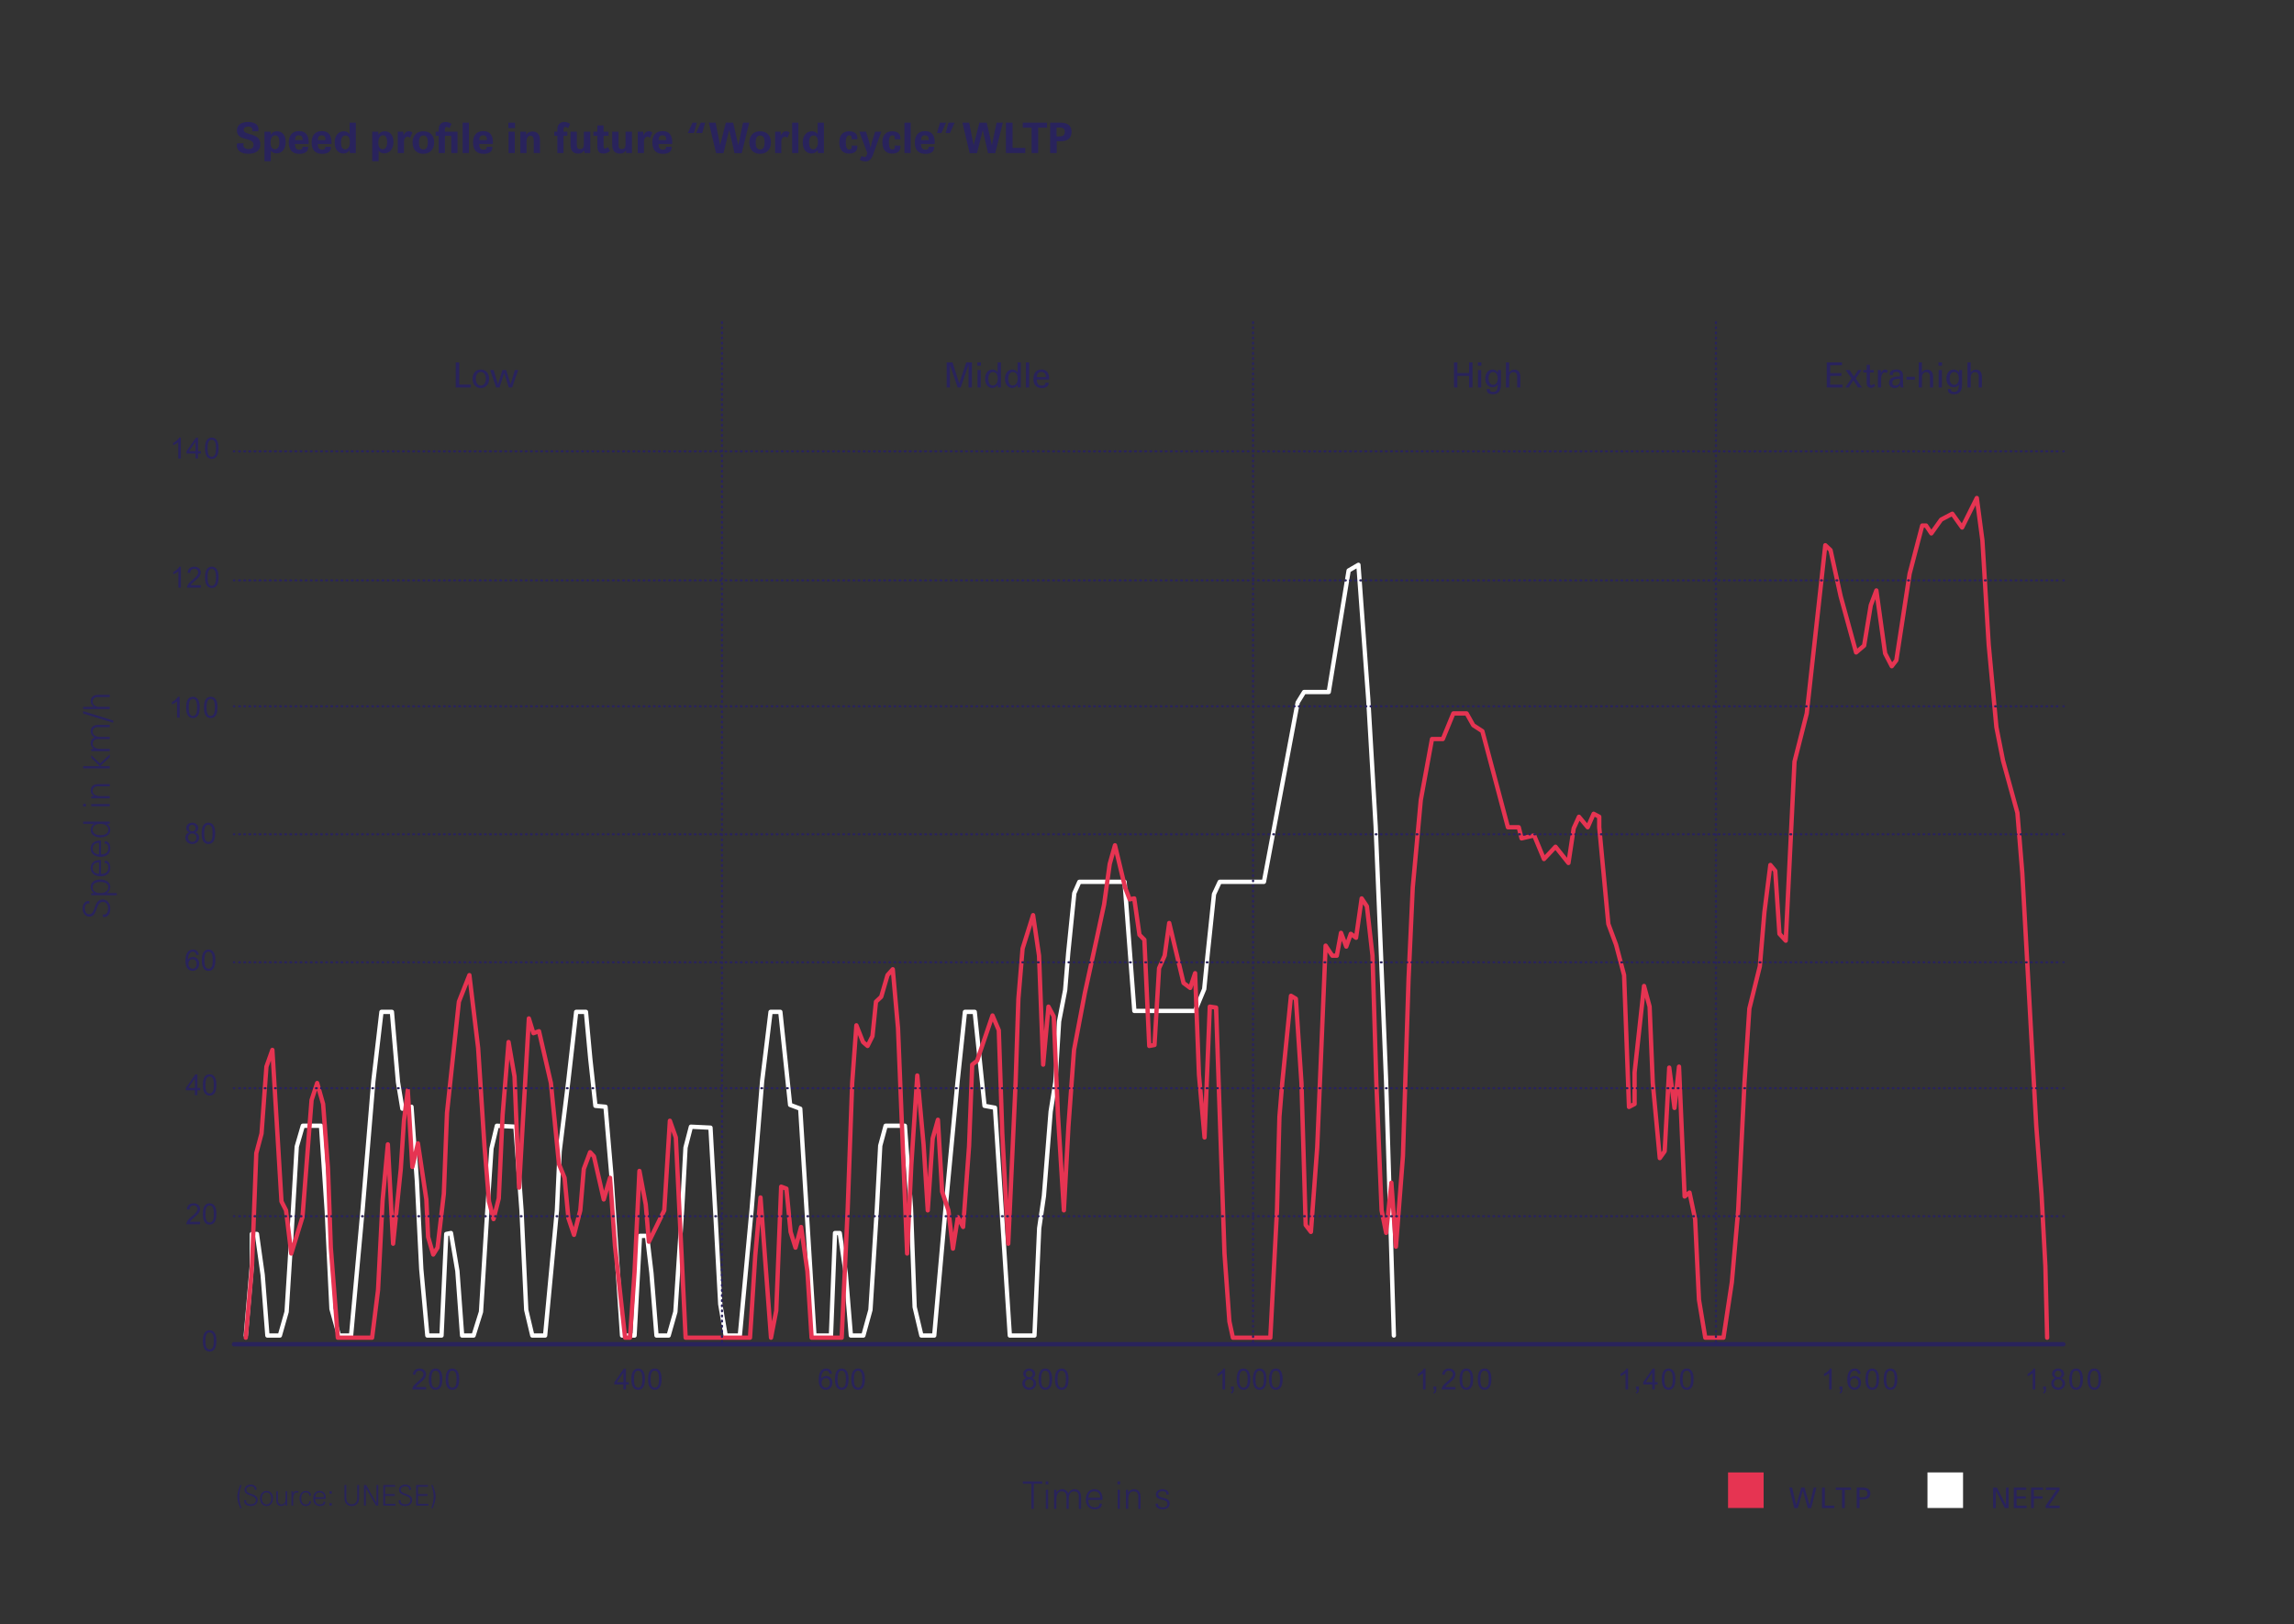 <?xml version="1.0" encoding="UTF-8" standalone="no"?>
<svg width="2128px" height="1507px" viewBox="0 0 2128 1507" version="1.1" xmlns="http://www.w3.org/2000/svg" xmlns:xlink="http://www.w3.org/1999/xlink">
    <rect x="0" y="0" width="2128" height="1507" fill="#333333" stroke="none"/>
    <!-- Generator: Sketch 45.1 (43504) - http://www.bohemiancoding.com/sketch -->
    <title>wltp-grafiek2-OUTLINES</title>
    <desc>Created with Sketch.</desc>
    <defs></defs>
    <g id="Symbols" stroke="none" stroke-width="1" fill="none" fill-rule="evenodd">
        <g id="wltp-grafiek2-OUTLINES">
            <g id="Grafiek-2">
                <polygon id="Fill-3" fill="#FFFFFF" points="1788 1399 1821 1399 1821 1366 1788 1366"></polygon>
                <polygon id="Fill-2" fill="#E63452" points="1603 1399 1636 1399 1636 1366 1603 1366"></polygon>
                <polyline id="Stroke-1" stroke="#FFFFFF" stroke-width="4" stroke-linecap="round" stroke-linejoin="round" points="228 1239 233.635 1173.839 233.635 1144.779 238.331 1144.779 243.652 1182.647 248.035 1239 259.618 1239 265.879 1216.986 271.827 1121.888 275.271 1063.771 280.906 1044.4 297.811 1044.4 303.132 1123.65 307.515 1214.345 314.402 1239 325.672 1239 336.316 1122.768 346.333 1003.013 353.847 938.737 363.551 938.737 369.186 1003.895 373.256 1028.55 381.708 1026.788 386.717 1095.469 390.787 1177.362 396.421 1239 409.569 1239 413.952 1144.779 418.335 1143.9 424.283 1179.124 428.666 1239 439.309 1239 446.197 1216.986 452.145 1121.888 455.901 1065.532 460.91 1044.4 478.128 1045.28 483.763 1122.768 488.145 1215.224 493.781 1239 505.676 1239 516.633 1122.768 519.138 1068.176 527.277 1002.133 534.477 938.737 543.555 938.737 547.625 982.763 552.321 1025.909 561.712 1026.788 567.034 1088.867 577.052 1239 588.635 1239 593.644 1146.543 600.218 1146.543 604.287 1180.882 608.983 1239 620.253 1239 626.514 1216.986 632.774 1121.888 635.906 1064.65 640.915 1045.28 659.072 1046.159 663.454 1123.65 668.15 1209.943 673.159 1239 686.307 1239 697.263 1121.888 706.969 1003.013 714.794 938.737 723.873 938.737 732.951 1025.03 742.343 1028.55 755.491 1239 770.831 1239 774.587 1143.9 778.97 1143.9 784.605 1181.762 789.3 1239 800.883 1239 807.457 1215.224 813.406 1121.888 816.536 1062.892 821.545 1044.4 839.389 1044.4 845.024 1120.124 848.468 1212.583 854.728 1239 866.625 1239 876.955 1122.768 888.225 1003.895 895.112 938.737 904.19 938.737 913.268 1025.909 922.974 1027.668 936.748 1239 959.6 1239 963.983 1139.5 968.366 1109.561 974.627 1031.193 979.01 1003.895 982.454 947.539 988.088 918.481 990.905 884.142 996.541 828.668 1001.236 818.099 1043.185 818.099 1052.263 937.855 1108.613 937.855 1117.065 917.602 1120.195 885.901 1126.144 829.548 1131.465 818.099 1172.475 818.099 1203.78 651.678 1209.729 641.991 1232.581 641.991 1251.052 529.284 1260.13 524 1269.208 648.155 1276.094 766.148 1281.103 886.783 1285.8 1003.013 1293 1239"></polyline>
                <path d="M228,1241 C228,1241 233.843,1175.724 233.843,1172.986 C233.843,1170.248 237.738,1069.851 237.738,1069.851 L242.607,1051.6 L247.151,989.536 L252.669,974.019 L261.108,1114.575 L265.328,1122.869 L270.197,1162.946 L280.584,1129.177 L289.024,1020.566 L294.217,1004.737 L299.735,1024.219 L304.279,1084.456 L306.876,1157.47 L313.368,1241 L345.177,1241 L350.696,1196.717 L354.915,1113.661 L359.784,1061.637 L364.653,1153.82 L371.795,1084.456 L374.716,1039.733 L378.286,1011.44 L382.506,1082.63 L387.699,1060.725 L395.49,1112.749 L397.113,1147.432 L401.875,1163.86 L405.877,1157.47 L411.719,1107.511 L414.641,1032.433 L425.677,929.298 L435.414,904.656 L443.529,972.195 L449.371,1062.552 L453.592,1114.575 L457.811,1131.004 L462.68,1111.837 L466.251,1034.257 L471.768,966.719 L477.287,998.662 L481.506,1101.797 L490.595,944.815 L494.815,958.505 L500.008,956.679 L511.045,1004.737 L518.51,1079.892 L523.704,1092.671 L527.274,1130.089 L532.468,1145.606 L538.31,1122.869 L541.556,1084.456 L547.399,1068.94 L550.969,1072.828 L560.058,1112.749 L565.9,1092.671 L570.445,1155.646 L579.857,1241 L584.402,1241 L588.621,1180.289 L593.166,1086.28 L599.009,1117.313 L601.93,1151.994 L616.212,1122.869 L621.406,1039.733 L626.924,1055.249 L636.012,1241 L695.737,1241 L700.606,1164.772 L705.475,1110.923 L715.212,1241 L720.081,1215.884 L724.626,1100.885 L729.495,1102.708 L733.39,1142.868 L737.934,1157.47 L743.128,1138.303 L748.97,1179.374 L752.865,1241 L780.781,1241 L786.298,1122.869 L790.518,1004.737 L794.413,951.203 L800.58,966.719 L804.8,970.369 L809.344,961.243 L812.59,929.298 L817.459,924.734 L823.302,904.656 L828.17,899.179 L833.039,953.941 L841.479,1162.946 L845.374,1080.804 L850.893,997.75 L856.735,1061.637 L860.63,1122.869 L865.174,1056.161 L870.043,1038.821 L873.938,1105.446 L879.781,1122.869 L884.001,1158.384 L888.545,1129.177 L893.413,1138.303 L898.932,1063.464 L901.853,987.709 L906.398,984.06 L920.679,942.077 L926.522,955.767 L929.768,1051.6 L935.286,1153.82 L942.102,1004.737 L944.699,926.56 L948.594,880.013 L958.332,848.982 L963.851,886.603 L967.679,987.709 L972.615,933.863 L977.483,942.988 L981.379,1034.257 L986.896,1122.869 L991.116,1044.99 L996.309,974.019 L1006.371,921.084 L1017.733,869.061 L1024.225,838.942 L1029.418,801.521 L1034.287,784.18 L1043.7,823.425 L1047.92,834.377 L1052.139,833.466 L1057.008,867.234 L1061.552,871.799 L1066.097,970.369 L1070.966,969.457 L1075.185,898.268 L1080.378,886.603 L1084.599,856.282 L1097.906,911.958 L1104.074,916.52 L1108.618,902.829 L1112.189,996.838 L1117.382,1055.249 L1122.251,933.863 L1128.093,934.774 L1135.884,1162.946 L1140.428,1225.921 L1143.674,1241 L1178.406,1241 L1184.573,1122.869 L1186.845,1036.083 L1189.441,1004.737 L1197.557,923.822 L1202.1,926.56 L1207.295,1004.737 L1211.19,1136.48 L1216.059,1142.868 L1221.901,1064.375 L1229.691,877.275 L1235.858,886.603 L1240.078,886.603 L1243.973,865.411 L1248.842,878.187 L1253.062,866.323 L1257.931,869.972 L1263.124,833.466 L1267.993,840.768 L1273.186,886.603 L1276.757,1004.737 L1281.626,1122.869 L1285.845,1143.779 L1290.714,1097.232 L1294.934,1156.558 L1301.426,1072.59 L1306.62,908.305 L1310.515,823.425 L1317.98,742.198 L1328.367,685.61 L1338.429,685.61 L1348.167,661.879 L1360.502,661.879 L1366.669,672.831 L1375.108,678.308 L1398.803,767.475 L1408.866,767.475 L1411.462,777.793 L1423.148,775.054 L1432.237,796.959 L1442.948,785.549 L1454.958,800.609 L1459.827,768.472 L1464.696,757.712 L1472.81,767.475 L1478.329,754.973 L1483.522,757.712 L1483.522,767.475 L1491.962,857.197 L1499.102,876.363 L1506.568,904.656 L1511.113,1026.957 L1516.306,1024.219 L1516.306,995.012 L1525.07,914.696 L1530.238,933.863 L1533.184,1004.737 L1539.677,1074.416 L1544.221,1068.028 L1548.441,990.447 L1553.309,1027.869 L1557.529,989.536 L1562.723,1110.011 L1567.267,1106.361 L1572.461,1131.004 L1576.031,1205.843 L1581.873,1241 L1598.753,1241 L1606.543,1189.415 L1612.386,1122.869 L1618.228,1004.737 L1622.772,935.686 L1632.51,896.441 L1636.73,846.244 L1642.247,802.435 L1646.792,807.911 L1650.687,866.323 L1656.53,872.71 L1664.644,706.603 L1676.005,661.879 L1693.209,505.809 L1698.078,510.373 L1707.49,553.271 L1721.773,605.294 L1729.239,598.903 L1735.406,561.485 L1740.599,547.795 L1748.714,606.206 L1754.881,618.07 L1759.1,612.594 L1771.435,532.21 L1783.121,487.557 L1786.691,487.557 L1791.56,494.857 L1800.649,482.081 L1811.036,476.605 L1820.124,489.381 L1833.757,462 L1838.95,501.247 L1844.793,597.992 L1851.934,674.658 L1858.101,705.688 L1871.41,754.062 L1875.954,809.735 L1888.938,1044.973 L1893.807,1108.184 L1897.377,1174.813 L1899,1241" id="Stroke-4" stroke="#E63452" stroke-width="4" stroke-linecap="round" stroke-linejoin="round"></path>
                <g id="txt-x-axis" transform="translate(218, 105)" fill="#29235C">
                    <path d="M12.422,37.664 C20.195,37.664 23.516,33.992 23.516,28.797 C23.516,17.586 8.047,21.023 8.047,15.477 C8.047,13.641 9.727,12.43 12.187,12.43 C15.117,12.43 16.211,14.109 16.211,15.516 C16.211,16.023 16.055,16.531 15.781,16.844 L21.602,16.844 C21.719,16.18 21.797,15.555 21.797,15.008 C21.797,10.203 17.617,8.172 12.07,8.172 C5.039,8.172 1.797,11.453 1.797,16.141 C1.797,26.375 17.227,21.922 17.227,29.266 C17.227,31.336 16.016,33.328 12.617,33.328 C9.062,33.328 7.734,31.18 7.734,29.5 C7.734,28.875 7.93,28.328 8.242,27.977 L2.07,27.977 C1.836,28.563 1.68,29.305 1.68,30.125 C1.68,33.289 3.906,37.664 12.422,37.664 Z M38.986,16.805 C43.986,16.805 47.032,20.633 47.032,26.727 C47.032,32.313 44.181,37.273 38.595,37.273 C35.118,37.273 33.712,35.438 33.243,34.734 L33.243,44.578 L27.345,44.578 L27.345,17.195 L32.97,17.195 L33.126,20.008 C34.884,16.844 38.126,16.805 38.986,16.805 Z M37.111,33.484 C39.728,33.484 41.173,30.867 41.173,26.961 C41.173,24.539 40.626,20.516 37.345,20.516 C35.626,20.516 32.97,21.922 32.97,27.313 C32.97,28.484 32.97,33.484 37.111,33.484 Z M68.362,27.117 C68.362,27.625 68.362,28.094 68.323,28.602 L55.588,28.602 C55.705,31.688 56.448,33.875 59.69,33.875 C61.213,33.875 62.62,33.406 62.62,31.648 C62.62,31.375 62.58,31.336 62.58,31.141 L67.815,31.141 C67.854,31.375 67.854,31.609 67.854,31.844 C67.854,36.102 64.104,37.742 59.729,37.742 C53.323,37.742 49.885,34.188 49.885,27.313 C49.885,20.867 52.893,16.609 59.377,16.609 C65.823,16.609 68.362,20.789 68.362,27.117 Z M55.627,24.969 L62.776,24.969 C62.776,23.328 62.737,20.555 59.221,20.555 C56.643,20.555 55.823,22.039 55.627,24.969 Z M89.535,27.117 C89.535,27.625 89.535,28.094 89.496,28.602 L76.761,28.602 C76.879,31.688 77.621,33.875 80.863,33.875 C82.386,33.875 83.793,33.406 83.793,31.648 C83.793,31.375 83.754,31.336 83.754,31.141 L88.988,31.141 C89.027,31.375 89.027,31.609 89.027,31.844 C89.027,36.102 85.277,37.742 80.902,37.742 C74.496,37.742 71.058,34.188 71.058,27.313 C71.058,20.867 74.066,16.609 80.55,16.609 C86.996,16.609 89.535,20.789 89.535,27.117 Z M76.8,24.969 L83.949,24.969 C83.949,23.328 83.91,20.555 80.394,20.555 C77.816,20.555 76.996,22.039 76.8,24.969 Z M106.294,8.797 L112.075,8.797 L112.075,37 L106.489,37 L106.294,34.266 C104.536,37.312 101.45,37.391 100.513,37.391 C96.723,37.391 92.427,34.617 92.427,27.234 C92.427,20.594 96.177,16.805 100.864,16.805 C101.802,16.805 104.38,16.883 106.294,19.461 L106.294,8.797 Z M102.153,33.602 C104.653,33.602 106.528,31.258 106.528,27.078 C106.528,25.516 106.606,20.672 102.427,20.672 C98.364,20.672 98.325,25.867 98.325,27.078 C98.325,28.445 98.286,33.602 102.153,33.602 Z M138.952,16.805 C143.952,16.805 146.999,20.633 146.999,26.727 C146.999,32.313 144.148,37.273 138.562,37.273 C135.085,37.273 133.679,35.438 133.21,34.734 L133.21,44.578 L127.312,44.578 L127.312,17.195 L132.937,17.195 L133.093,20.008 C134.851,16.844 138.093,16.805 138.952,16.805 Z M137.077,33.484 C139.695,33.484 141.14,30.867 141.14,26.961 C141.14,24.539 140.593,20.516 137.312,20.516 C135.593,20.516 132.937,21.922 132.937,27.313 C132.937,28.484 132.937,33.484 137.077,33.484 Z M161.258,16.766 C158.914,16.766 157,18.523 156.258,20.828 L156.141,17.195 L150.985,17.195 L150.985,37 L156.766,37 L156.766,26.141 C156.766,23.641 158.368,21.805 160.125,21.805 C160.868,21.805 161.649,22.117 162.469,22.781 L164.539,17.938 C163.407,17.117 162.274,16.766 161.258,16.766 Z M174.619,37.703 C169.111,37.703 164.697,34.227 164.697,27.313 C164.697,22.547 167.041,16.805 174.736,16.805 C181.767,16.805 184.775,21.648 184.775,27.156 C184.775,32.703 181.65,37.703 174.619,37.703 Z M174.814,33.68 C177.197,33.68 178.877,32.156 178.877,26.922 C178.877,24.305 178.447,20.672 174.736,20.672 C170.595,20.672 170.634,25.555 170.634,27.352 C170.634,31.766 172.08,33.68 174.814,33.68 Z M206.417,17.195 L194.698,17.195 L194.698,15.086 C194.698,13.563 195.362,12.742 196.378,12.742 C197.12,12.742 198.018,13.133 198.956,13.953 L200.87,9.891 C199.034,8.719 197.081,8.133 195.323,8.133 C191.768,8.133 188.956,10.477 188.956,14.891 L188.956,17.195 L186.104,17.195 L186.104,21.023 L188.956,21.023 L188.956,37 L194.698,37 L194.698,21.023 L200.636,21.023 L200.636,37 L206.417,37 L206.417,17.195 Z M211.184,37 L216.965,37 L216.965,8.797 L211.184,8.797 L211.184,37 Z M239.271,27.117 C239.271,27.625 239.271,28.094 239.232,28.602 L226.497,28.602 C226.614,31.688 227.357,33.875 230.599,33.875 C232.122,33.875 233.529,33.406 233.529,31.648 C233.529,31.375 233.489,31.336 233.489,31.141 L238.724,31.141 C238.763,31.375 238.763,31.609 238.763,31.844 C238.763,36.102 235.013,37.742 230.638,37.742 C224.232,37.742 220.794,34.188 220.794,27.313 C220.794,20.867 223.802,16.609 230.286,16.609 C236.732,16.609 239.271,20.789 239.271,27.117 Z M226.536,24.969 L233.685,24.969 C233.685,23.328 233.646,20.555 230.13,20.555 C227.552,20.555 226.732,22.039 226.536,24.969 Z M253.57,13.836 L259.742,13.836 L259.742,8.797 L253.57,8.797 L253.57,13.836 Z M253.765,37 L259.547,37 L259.547,17.195 L253.765,17.195 L253.765,37 Z M276.071,17 C272.438,17 270.759,18.992 270.173,20.047 L270.016,17.195 L264.665,17.195 L264.665,37 L270.446,37 L270.446,26.492 C270.446,22.234 272.126,20.906 274.04,20.906 C276.071,20.906 277.126,22.391 277.126,25.594 L277.126,37 L282.907,37 L282.907,25.008 C282.907,19.93 280.446,17 276.071,17 Z M299.003,37 L304.745,37 L304.745,21.023 L308.3,21.023 L308.3,17.195 L304.745,17.195 L304.745,15.086 C304.745,13.563 305.409,12.742 306.425,12.742 C307.167,12.742 308.066,13.133 309.003,13.953 L310.917,9.891 C309.081,8.719 307.128,8.133 305.37,8.133 C301.816,8.133 299.003,10.477 299.003,14.891 L299.003,17.195 L296.152,17.195 L296.152,21.023 L299.003,21.023 L299.003,37 Z M323.614,17.195 L323.614,27.234 C323.614,30.594 323.692,33.367 320.059,33.367 C317.012,33.367 317.09,30.75 317.09,29.031 L317.09,17.195 L311.231,17.195 L311.231,29.539 C311.231,34.578 313.575,37.508 318.34,37.508 C322.012,37.508 323.457,35.32 324.004,34.422 L324.2,37 L329.551,37 L329.551,17.195 L323.614,17.195 Z M341.857,37.469 C344.396,37.469 345.998,36.648 347.951,34.969 L345.841,31.414 C344.865,32.391 344.123,32.82 343.302,32.82 C342.131,32.82 341.896,31.922 341.896,30.281 L341.896,21.023 L346.506,21.023 L346.506,17.195 L341.896,17.195 L341.896,11.414 L336.154,11.414 L336.154,17.195 L332.443,17.195 L332.443,21.023 L336.154,21.023 L336.154,30.633 C336.154,34.617 337.131,37.469 341.857,37.469 Z M362.288,17.195 L362.288,27.234 C362.288,30.594 362.366,33.367 358.733,33.367 C355.686,33.367 355.765,30.75 355.765,29.031 L355.765,17.195 L349.905,17.195 L349.905,29.539 C349.905,34.578 352.249,37.508 357.015,37.508 C360.686,37.508 362.132,35.32 362.679,34.422 L362.874,37 L368.225,37 L368.225,17.195 L362.288,17.195 Z M383.852,16.766 C381.508,16.766 379.594,18.523 378.852,20.828 L378.734,17.195 L373.578,17.195 L373.578,37 L379.359,37 L379.359,26.141 C379.359,23.641 380.961,21.805 382.719,21.805 C383.461,21.805 384.242,22.117 385.063,22.781 L387.133,17.938 C386,17.117 384.867,16.766 383.852,16.766 Z M405.611,27.117 C405.611,27.625 405.611,28.094 405.572,28.602 L392.837,28.602 C392.954,31.688 393.697,33.875 396.939,33.875 C398.462,33.875 399.868,33.406 399.868,31.648 C399.868,31.375 399.829,31.336 399.829,31.141 L405.064,31.141 C405.103,31.375 405.103,31.609 405.103,31.844 C405.103,36.102 401.353,37.742 396.978,37.742 C390.572,37.742 387.134,34.188 387.134,27.313 C387.134,20.867 390.142,16.609 396.626,16.609 C403.072,16.609 405.611,20.789 405.611,27.117 Z M392.876,24.969 L400.025,24.969 C400.025,23.328 399.986,20.555 396.47,20.555 C393.892,20.555 393.072,22.039 392.876,24.969 Z M420.027,18.445 L424.363,8.797 L428.425,8.797 L425.652,18.445 L420.027,18.445 Z M427.722,18.445 L432.097,8.797 L436.16,8.797 L433.425,18.445 L427.722,18.445 Z M471.278,8.797 L466.864,29.773 L462.138,8.797 L455.302,8.797 L449.989,29.773 L445.809,8.797 L439.559,8.797 L446.278,37.078 L453.114,37.078 L458.427,15.633 L463.349,37.078 L470.028,37.078 L477.059,8.797 L471.278,8.797 Z M487.022,37.703 C481.514,37.703 477.1,34.227 477.1,27.313 C477.1,22.547 479.443,16.805 487.139,16.805 C494.17,16.805 497.178,21.648 497.178,27.156 C497.178,32.703 494.053,37.703 487.022,37.703 Z M487.217,33.68 C489.6,33.68 491.279,32.156 491.279,26.922 C491.279,24.305 490.85,20.672 487.139,20.672 C482.998,20.672 483.037,25.555 483.037,27.352 C483.037,31.766 484.483,33.68 487.217,33.68 Z M511.281,16.766 C508.937,16.766 507.023,18.523 506.281,20.828 L506.163,17.195 L501.007,17.195 L501.007,37 L506.788,37 L506.788,26.141 C506.788,23.641 508.39,21.805 510.148,21.805 C510.89,21.805 511.671,22.117 512.492,22.781 L514.562,17.938 C513.429,17.117 512.296,16.766 511.281,16.766 Z M516.829,37 L522.61,37 L522.61,8.797 L516.829,8.797 L516.829,37 Z M540.502,8.797 L546.283,8.797 L546.283,37 L540.697,37 L540.502,34.266 C538.744,37.312 535.658,37.391 534.72,37.391 C530.931,37.391 526.635,34.617 526.635,27.234 C526.635,20.594 530.384,16.805 535.072,16.805 C536.009,16.805 538.588,16.883 540.502,19.461 L540.502,8.797 Z M536.361,33.602 C538.861,33.602 540.736,31.258 540.736,27.078 C540.736,25.516 540.814,20.672 536.634,20.672 C532.572,20.672 532.533,25.867 532.533,27.078 C532.533,28.445 532.494,33.602 536.361,33.602 Z M569.606,37.508 C573.473,37.508 577.34,36.023 577.34,31.18 C577.34,30.789 577.301,30.438 577.262,30.047 L571.832,30.047 C572.027,30.555 572.145,31.023 572.145,31.531 C572.145,32.742 571.402,33.758 569.723,33.758 C566.871,33.758 566.598,29.461 566.598,27.117 C566.598,24.617 566.91,20.555 569.762,20.555 C571.402,20.555 572.106,21.453 572.106,22.742 C572.106,23.211 572.027,23.719 571.832,24.266 L577.262,24.266 C577.301,23.875 577.34,23.523 577.34,23.133 C577.34,18.289 573.473,16.805 569.606,16.805 C566.402,16.805 560.582,18.055 560.582,27.156 C560.582,36.258 566.402,37.508 569.606,37.508 Z M593.786,17.195 L590.779,26.961 L589.568,32.117 L588.357,27 L585.388,17.195 L579.138,17.195 L586.56,37.078 L585.974,38.875 C585.583,40.086 584.997,40.594 583.904,40.594 C583.201,40.594 582.497,40.398 581.247,39.617 L579.529,43.289 C580.779,44.07 583.318,44.773 585.036,44.773 C588.044,44.773 590.427,42.547 591.794,38.719 L599.529,17.195 L593.786,17.195 Z M609.569,37.508 C613.436,37.508 617.303,36.023 617.303,31.18 C617.303,30.789 617.264,30.438 617.225,30.047 L611.795,30.047 C611.991,30.555 612.108,31.023 612.108,31.531 C612.108,32.742 611.366,33.758 609.686,33.758 C606.835,33.758 606.561,29.461 606.561,27.117 C606.561,24.617 606.874,20.555 609.725,20.555 C611.366,20.555 612.069,21.453 612.069,22.742 C612.069,23.211 611.991,23.719 611.795,24.266 L617.225,24.266 C617.264,23.875 617.303,23.523 617.303,23.133 C617.303,18.289 613.436,16.805 609.569,16.805 C606.366,16.805 600.545,18.055 600.545,27.156 C600.545,36.258 606.366,37.508 609.569,37.508 Z M621.015,37 L626.797,37 L626.797,8.797 L621.015,8.797 L621.015,37 Z M649.102,27.117 C649.102,27.625 649.102,28.094 649.063,28.602 L636.329,28.602 C636.446,31.688 637.188,33.875 640.431,33.875 C641.954,33.875 643.36,33.406 643.36,31.648 C643.36,31.375 643.321,31.336 643.321,31.141 L648.556,31.141 C648.595,31.375 648.595,31.609 648.595,31.844 C648.595,36.102 644.845,37.742 640.47,37.742 C634.063,37.742 630.626,34.188 630.626,27.313 C630.626,20.867 633.634,16.609 640.118,16.609 C646.563,16.609 649.102,20.789 649.102,27.117 Z M636.368,24.969 L643.517,24.969 C643.517,23.328 643.477,20.555 639.962,20.555 C637.384,20.555 636.563,22.039 636.368,24.969 Z M651.174,18.445 L653.947,8.797 L659.611,8.797 L655.236,18.445 L651.174,18.445 Z M659.182,18.445 L661.916,8.797 L667.58,8.797 L663.244,18.445 L659.182,18.445 Z M706.489,8.797 L702.075,29.773 L697.348,8.797 L690.512,8.797 L685.2,29.773 L681.02,8.797 L674.77,8.797 L681.489,37.078 L688.325,37.078 L693.637,15.633 L698.559,37.078 L705.239,37.078 L712.27,8.797 L706.489,8.797 Z M715.123,37 L715.123,8.797 L721.295,8.797 L721.295,32.195 L733.092,32.195 L733.092,37 L715.123,37 Z M738.952,13.484 L730.749,13.484 L730.749,8.797 L753.249,8.797 L753.249,13.484 L745.046,13.484 L745.046,37 L738.952,37 L738.952,13.484 Z M756.141,37 L756.141,8.797 L765.906,8.797 C771.297,8.797 776.024,10.906 776.024,17.195 C776.024,23.211 772.313,26.023 766.297,26.023 L762.274,26.023 L762.274,37 L756.141,37 Z M762.117,21.531 L764.344,21.531 C766.219,21.531 769.774,21.531 769.774,17.234 C769.774,13.367 766.61,13.367 765.008,13.367 L762.117,13.367 L762.117,21.531 Z" id="Speed-profile-in-fut"></path>
                    <path d="M177.275,1181.764 L177.275,1184.045 L164.5,1184.045 C164.483,1183.473 164.575,1182.924 164.777,1182.397 C165.102,1181.527 165.623,1180.67 166.339,1179.826 C167.056,1178.982 168.091,1178.007 169.444,1176.899 C171.545,1175.177 172.964,1173.812 173.702,1172.806 C174.441,1171.799 174.81,1170.848 174.81,1169.951 C174.81,1169.011 174.474,1168.218 173.801,1167.572 C173.129,1166.926 172.252,1166.603 171.171,1166.603 C170.029,1166.603 169.115,1166.946 168.429,1167.631 C167.743,1168.317 167.396,1169.266 167.388,1170.479 L164.949,1170.228 C165.116,1168.409 165.744,1167.022 166.834,1166.069 C167.924,1165.115 169.387,1164.638 171.224,1164.638 C173.078,1164.638 174.546,1165.153 175.627,1166.181 C176.708,1167.209 177.249,1168.484 177.249,1170.004 C177.249,1170.778 177.091,1171.538 176.774,1172.285 C176.458,1173.032 175.933,1173.819 175.199,1174.645 C174.465,1175.471 173.245,1176.605 171.54,1178.046 C170.117,1179.241 169.202,1180.052 168.798,1180.479 C168.394,1180.905 168.06,1181.333 167.796,1181.764 L177.275,1181.764 Z M179.785,1174.513 C179.785,1172.228 180.02,1170.389 180.49,1168.996 C180.96,1167.603 181.659,1166.528 182.586,1165.772 C183.513,1165.016 184.68,1164.638 186.086,1164.638 C187.124,1164.638 188.033,1164.847 188.815,1165.265 C189.598,1165.682 190.244,1166.284 190.753,1167.071 C191.263,1167.857 191.663,1168.815 191.953,1169.945 C192.243,1171.074 192.388,1172.597 192.388,1174.513 C192.388,1176.781 192.155,1178.611 191.689,1180.004 C191.224,1181.397 190.527,1182.474 189.6,1183.234 C188.673,1183.994 187.501,1184.374 186.086,1184.374 C184.223,1184.374 182.76,1183.706 181.696,1182.37 C180.422,1180.762 179.785,1178.143 179.785,1174.513 Z M182.224,1174.513 C182.224,1177.686 182.595,1179.797 183.338,1180.848 C184.08,1181.898 184.997,1182.423 186.086,1182.423 C187.176,1182.423 188.093,1181.896 188.835,1180.841 C189.578,1179.786 189.949,1177.677 189.949,1174.513 C189.949,1171.331 189.578,1169.218 188.835,1168.172 C188.093,1167.126 187.167,1166.603 186.06,1166.603 C184.97,1166.603 184.1,1167.064 183.45,1167.987 C182.632,1169.165 182.224,1171.34 182.224,1174.513 Z M195.365,1174.513 C195.365,1172.228 195.6,1170.389 196.07,1168.996 C196.541,1167.603 197.239,1166.528 198.167,1165.772 C199.094,1165.016 200.261,1164.638 201.667,1164.638 C202.704,1164.638 203.614,1164.847 204.396,1165.265 C205.178,1165.682 205.824,1166.284 206.334,1167.071 C206.844,1167.857 207.244,1168.815 207.534,1169.945 C207.824,1171.074 207.969,1172.597 207.969,1174.513 C207.969,1176.781 207.736,1178.611 207.27,1180.004 C206.804,1181.397 206.108,1182.474 205.18,1183.234 C204.253,1183.994 203.082,1184.374 201.667,1184.374 C199.804,1184.374 198.34,1183.706 197.277,1182.37 C196.002,1180.762 195.365,1178.143 195.365,1174.513 Z M197.804,1174.513 C197.804,1177.686 198.175,1179.797 198.918,1180.848 C199.661,1181.898 200.577,1182.423 201.667,1182.423 C202.757,1182.423 203.673,1181.896 204.416,1180.841 C205.158,1179.786 205.53,1177.677 205.53,1174.513 C205.53,1171.331 205.158,1169.218 204.416,1168.172 C203.673,1167.126 202.748,1166.603 201.641,1166.603 C200.551,1166.603 199.681,1167.064 199.03,1167.987 C198.213,1169.165 197.804,1171.34 197.804,1174.513 Z" id="200"></path>
                    <path d="M360.294,1184.045 L360.294,1179.417 L351.909,1179.417 L351.909,1177.242 L360.729,1164.718 L362.667,1164.718 L362.667,1177.242 L365.277,1177.242 L365.277,1179.417 L362.667,1179.417 L362.667,1184.045 L360.294,1184.045 Z M360.294,1177.242 L360.294,1168.528 L354.243,1177.242 L360.294,1177.242 Z M367.673,1174.513 C367.673,1172.228 367.908,1170.389 368.378,1168.996 C368.849,1167.603 369.547,1166.528 370.475,1165.772 C371.402,1165.016 372.568,1164.638 373.975,1164.638 C375.012,1164.638 375.922,1164.847 376.704,1165.265 C377.486,1165.682 378.132,1166.284 378.642,1167.071 C379.152,1167.857 379.551,1168.815 379.841,1169.945 C380.131,1171.074 380.277,1172.597 380.277,1174.513 C380.277,1176.781 380.044,1178.611 379.578,1180.004 C379.112,1181.397 378.415,1182.474 377.488,1183.234 C376.561,1183.994 375.39,1184.374 373.975,1184.374 C372.111,1184.374 370.648,1183.706 369.585,1182.37 C368.31,1180.762 367.673,1178.143 367.673,1174.513 Z M370.112,1174.513 C370.112,1177.686 370.483,1179.797 371.226,1180.848 C371.969,1181.898 372.885,1182.423 373.975,1182.423 C375.065,1182.423 375.981,1181.896 376.724,1180.841 C377.466,1179.786 377.838,1177.677 377.838,1174.513 C377.838,1171.331 377.466,1169.218 376.724,1168.172 C375.981,1167.126 375.056,1166.603 373.948,1166.603 C372.859,1166.603 371.988,1167.064 371.338,1167.987 C370.521,1169.165 370.112,1171.34 370.112,1174.513 Z M383.121,1174.513 C383.121,1172.228 383.356,1170.389 383.826,1168.996 C384.296,1167.603 384.995,1166.528 385.922,1165.772 C386.85,1165.016 388.016,1164.638 389.423,1164.638 C390.46,1164.638 391.369,1164.847 392.152,1165.265 C392.934,1165.682 393.58,1166.284 394.09,1167.071 C394.599,1167.857 394.999,1168.815 395.289,1169.945 C395.579,1171.074 395.724,1172.597 395.724,1174.513 C395.724,1176.781 395.491,1178.611 395.026,1180.004 C394.56,1181.397 393.863,1182.474 392.936,1183.234 C392.009,1183.994 390.838,1184.374 389.423,1184.374 C387.559,1184.374 386.096,1183.706 385.032,1182.37 C383.758,1180.762 383.121,1178.143 383.121,1174.513 Z M385.56,1174.513 C385.56,1177.686 385.931,1179.797 386.674,1180.848 C387.416,1181.898 388.333,1182.423 389.423,1182.423 C390.512,1182.423 391.429,1181.896 392.171,1180.841 C392.914,1179.786 393.285,1177.677 393.285,1174.513 C393.285,1171.331 392.914,1169.218 392.171,1168.172 C391.429,1167.126 390.504,1166.603 389.396,1166.603 C388.306,1166.603 387.436,1167.064 386.786,1167.987 C385.968,1169.165 385.56,1171.34 385.56,1174.513 Z" id="400"></path>
                    <path d="M553.857,1169.45 L551.497,1169.635 C551.286,1168.703 550.988,1168.027 550.601,1167.605 C549.959,1166.928 549.168,1166.59 548.228,1166.59 C547.472,1166.59 546.808,1166.801 546.237,1167.222 C545.49,1167.767 544.901,1168.563 544.47,1169.609 C544.04,1170.655 543.816,1172.144 543.798,1174.078 C544.369,1173.208 545.068,1172.562 545.894,1172.14 C546.72,1171.718 547.586,1171.507 548.491,1171.507 C550.074,1171.507 551.42,1172.089 552.532,1173.254 C553.644,1174.418 554.2,1175.924 554.2,1177.769 C554.2,1178.982 553.939,1180.109 553.416,1181.151 C552.893,1182.192 552.174,1182.99 551.26,1183.544 C550.346,1184.097 549.309,1184.374 548.149,1184.374 C546.171,1184.374 544.558,1183.647 543.31,1182.192 C542.062,1180.738 541.438,1178.341 541.438,1175.001 C541.438,1171.265 542.128,1168.55 543.508,1166.853 C544.712,1165.377 546.334,1164.638 548.373,1164.638 C549.893,1164.638 551.139,1165.065 552.11,1165.917 C553.082,1166.77 553.664,1167.948 553.857,1169.45 Z M544.167,1177.783 C544.167,1178.6 544.341,1179.382 544.688,1180.129 C545.035,1180.876 545.521,1181.445 546.145,1181.836 C546.769,1182.228 547.424,1182.423 548.109,1182.423 C549.111,1182.423 549.972,1182.019 550.693,1181.21 C551.414,1180.402 551.774,1179.303 551.774,1177.914 C551.774,1176.578 551.418,1175.526 550.706,1174.757 C549.994,1173.988 549.098,1173.603 548.017,1173.603 C546.945,1173.603 546.035,1173.988 545.288,1174.757 C544.541,1175.526 544.167,1176.534 544.167,1177.783 Z M556.541,1174.513 C556.541,1172.228 556.776,1170.389 557.246,1168.996 C557.716,1167.603 558.415,1166.528 559.342,1165.772 C560.27,1165.016 561.436,1164.638 562.843,1164.638 C563.88,1164.638 564.789,1164.847 565.572,1165.265 C566.354,1165.682 567,1166.284 567.51,1167.071 C568.019,1167.857 568.419,1168.815 568.709,1169.945 C568.999,1171.074 569.144,1172.597 569.144,1174.513 C569.144,1176.781 568.911,1178.611 568.446,1180.004 C567.98,1181.397 567.283,1182.474 566.356,1183.234 C565.429,1183.994 564.258,1184.374 562.843,1184.374 C560.979,1184.374 559.516,1183.706 558.452,1182.37 C557.178,1180.762 556.541,1178.143 556.541,1174.513 Z M558.98,1174.513 C558.98,1177.686 559.351,1179.797 560.094,1180.848 C560.836,1181.898 561.753,1182.423 562.843,1182.423 C563.932,1182.423 564.849,1181.896 565.591,1180.841 C566.334,1179.786 566.705,1177.677 566.705,1174.513 C566.705,1171.331 566.334,1169.218 565.591,1168.172 C564.849,1167.126 563.924,1166.603 562.816,1166.603 C561.726,1166.603 560.856,1167.064 560.206,1167.987 C559.388,1169.165 558.98,1171.34 558.98,1174.513 Z M571.705,1174.513 C571.705,1172.228 571.94,1170.389 572.411,1168.996 C572.881,1167.603 573.58,1166.528 574.507,1165.772 C575.434,1165.016 576.601,1164.638 578.007,1164.638 C579.044,1164.638 579.954,1164.847 580.736,1165.265 C581.518,1165.682 582.164,1166.284 582.674,1167.071 C583.184,1167.857 583.584,1168.815 583.874,1169.945 C584.164,1171.074 584.309,1172.597 584.309,1174.513 C584.309,1176.781 584.076,1178.611 583.61,1180.004 C583.144,1181.397 582.448,1182.474 581.521,1183.234 C580.593,1183.994 579.422,1184.374 578.007,1184.374 C576.144,1184.374 574.68,1183.706 573.617,1182.37 C572.343,1180.762 571.705,1178.143 571.705,1174.513 Z M574.144,1174.513 C574.144,1177.686 574.516,1179.797 575.258,1180.848 C576.001,1181.898 576.917,1182.423 578.007,1182.423 C579.097,1182.423 580.013,1181.896 580.756,1180.841 C581.499,1179.786 581.87,1177.677 581.87,1174.513 C581.87,1171.331 581.499,1169.218 580.756,1168.172 C580.013,1167.126 579.088,1166.603 577.981,1166.603 C576.891,1166.603 576.021,1167.064 575.37,1167.987 C574.553,1169.165 574.144,1171.34 574.144,1174.513 Z" id="600"></path>
                    <path d="M734.052,1173.564 C733.068,1173.203 732.339,1172.689 731.864,1172.021 C731.389,1171.353 731.152,1170.553 731.152,1169.622 C731.152,1168.216 731.657,1167.033 732.668,1166.075 C733.679,1165.117 735.024,1164.638 736.702,1164.638 C738.39,1164.638 739.748,1165.128 740.776,1166.108 C741.804,1167.088 742.319,1168.282 742.319,1169.688 C742.319,1170.584 742.083,1171.364 741.613,1172.028 C741.143,1172.691 740.429,1173.203 739.471,1173.564 C740.657,1173.95 741.56,1174.574 742.18,1175.436 C742.8,1176.297 743.11,1177.325 743.11,1178.521 C743.11,1180.173 742.525,1181.562 741.356,1182.687 C740.187,1183.812 738.649,1184.374 736.742,1184.374 C734.835,1184.374 733.297,1183.81 732.128,1182.68 C730.959,1181.551 730.374,1180.142 730.374,1178.455 C730.374,1177.198 730.693,1176.146 731.33,1175.297 C731.967,1174.449 732.875,1173.871 734.052,1173.564 Z M733.578,1169.543 C733.578,1170.457 733.872,1171.204 734.461,1171.784 C735.05,1172.364 735.815,1172.654 736.755,1172.654 C737.669,1172.654 738.418,1172.366 739.003,1171.791 C739.587,1171.215 739.88,1170.51 739.88,1169.675 C739.88,1168.804 739.579,1168.073 738.976,1167.48 C738.374,1166.886 737.625,1166.59 736.729,1166.59 C735.823,1166.59 735.072,1166.88 734.474,1167.46 C733.877,1168.04 733.578,1168.734 733.578,1169.543 Z M732.813,1178.468 C732.813,1179.145 732.974,1179.8 733.294,1180.432 C733.615,1181.065 734.092,1181.555 734.725,1181.902 C735.358,1182.25 736.039,1182.423 736.768,1182.423 C737.902,1182.423 738.838,1182.058 739.576,1181.329 C740.315,1180.599 740.684,1179.672 740.684,1178.547 C740.684,1177.405 740.304,1176.46 739.543,1175.713 C738.783,1174.966 737.832,1174.592 736.689,1174.592 C735.573,1174.592 734.648,1174.961 733.914,1175.699 C733.18,1176.438 732.813,1177.361 732.813,1178.468 Z M745.397,1174.513 C745.397,1172.228 745.632,1170.389 746.102,1168.996 C746.572,1167.603 747.271,1166.528 748.198,1165.772 C749.125,1165.016 750.292,1164.638 751.698,1164.638 C752.736,1164.638 753.645,1164.847 754.427,1165.265 C755.21,1165.682 755.856,1166.284 756.365,1167.071 C756.875,1167.857 757.275,1168.815 757.565,1169.945 C757.855,1171.074 758,1172.597 758,1174.513 C758,1176.781 757.767,1178.611 757.301,1180.004 C756.836,1181.397 756.139,1182.474 755.212,1183.234 C754.285,1183.994 753.113,1184.374 751.698,1184.374 C749.835,1184.374 748.372,1183.706 747.308,1182.37 C746.034,1180.762 745.397,1178.143 745.397,1174.513 Z M747.836,1174.513 C747.836,1177.686 748.207,1179.797 748.95,1180.848 C749.692,1181.898 750.609,1182.423 751.698,1182.423 C752.788,1182.423 753.705,1181.896 754.447,1180.841 C755.19,1179.786 755.561,1177.677 755.561,1174.513 C755.561,1171.331 755.19,1169.218 754.447,1168.172 C753.705,1167.126 752.779,1166.603 751.672,1166.603 C750.582,1166.603 749.712,1167.064 749.062,1167.987 C748.244,1169.165 747.836,1171.34 747.836,1174.513 Z M760.587,1174.513 C760.587,1172.228 760.822,1170.389 761.293,1168.996 C761.763,1167.603 762.461,1166.528 763.389,1165.772 C764.316,1165.016 765.483,1164.638 766.889,1164.638 C767.926,1164.638 768.836,1164.847 769.618,1165.265 C770.4,1165.682 771.046,1166.284 771.556,1167.071 C772.066,1167.857 772.466,1168.815 772.756,1169.945 C773.046,1171.074 773.191,1172.597 773.191,1174.513 C773.191,1176.781 772.958,1178.611 772.492,1180.004 C772.026,1181.397 771.33,1182.474 770.402,1183.234 C769.475,1183.994 768.304,1184.374 766.889,1184.374 C765.026,1184.374 763.562,1183.706 762.499,1182.37 C761.224,1180.762 760.587,1178.143 760.587,1174.513 Z M763.026,1174.513 C763.026,1177.686 763.397,1179.797 764.14,1180.848 C764.883,1181.898 765.799,1182.423 766.889,1182.423 C767.979,1182.423 768.895,1181.896 769.638,1180.841 C770.38,1179.786 770.752,1177.677 770.752,1174.513 C770.752,1171.331 770.38,1169.218 769.638,1168.172 C768.895,1167.126 767.97,1166.603 766.863,1166.603 C765.773,1166.603 764.903,1167.064 764.252,1167.987 C763.435,1169.165 763.026,1171.34 763.026,1174.513 Z" id="800"></path>
                    <path d="M918.461,1184.045 L916.088,1184.045 L916.088,1168.923 C915.517,1169.468 914.767,1170.013 913.84,1170.558 C912.913,1171.103 912.08,1171.512 911.342,1171.784 L911.342,1169.49 C912.669,1168.866 913.829,1168.11 914.822,1167.222 C915.815,1166.335 916.519,1165.473 916.932,1164.638 L918.461,1164.638 L918.461,1184.045 Z M923.839,1184.045 L923.839,1181.342 L926.541,1181.342 L926.541,1184.045 C926.541,1185.038 926.366,1185.84 926.014,1186.451 C925.663,1187.062 925.104,1187.534 924.34,1187.868 L923.681,1186.853 C924.182,1186.633 924.551,1186.31 924.788,1185.884 C925.025,1185.458 925.157,1184.845 925.184,1184.045 L923.839,1184.045 Z M929.211,1174.513 C929.211,1172.228 929.447,1170.389 929.917,1168.996 C930.387,1167.603 931.086,1166.528 932.013,1165.772 C932.94,1165.016 934.107,1164.638 935.513,1164.638 C936.55,1164.638 937.46,1164.847 938.242,1165.265 C939.024,1165.682 939.67,1166.284 940.18,1167.071 C940.69,1167.857 941.09,1168.815 941.38,1169.945 C941.67,1171.074 941.815,1172.597 941.815,1174.513 C941.815,1176.781 941.582,1178.611 941.116,1180.004 C940.65,1181.397 939.954,1182.474 939.027,1183.234 C938.099,1183.994 936.928,1184.374 935.513,1184.374 C933.65,1184.374 932.187,1183.706 931.123,1182.37 C929.849,1180.762 929.211,1178.143 929.211,1174.513 Z M931.65,1174.513 C931.65,1177.686 932.022,1179.797 932.764,1180.848 C933.507,1181.898 934.423,1182.423 935.513,1182.423 C936.603,1182.423 937.519,1181.896 938.262,1180.841 C939.005,1179.786 939.376,1177.677 939.376,1174.513 C939.376,1171.331 939.005,1169.218 938.262,1168.172 C937.519,1167.126 936.594,1166.603 935.487,1166.603 C934.397,1166.603 933.527,1167.064 932.877,1167.987 C932.059,1169.165 931.65,1171.34 931.65,1174.513 Z M944.215,1174.513 C944.215,1172.228 944.45,1170.389 944.92,1168.996 C945.39,1167.603 946.089,1166.528 947.016,1165.772 C947.943,1165.016 949.11,1164.638 950.516,1164.638 C951.553,1164.638 952.463,1164.847 953.245,1165.265 C954.028,1165.682 954.674,1166.284 955.183,1167.071 C955.693,1167.857 956.093,1168.815 956.383,1169.945 C956.673,1171.074 956.818,1172.597 956.818,1174.513 C956.818,1176.781 956.585,1178.611 956.119,1180.004 C955.654,1181.397 954.957,1182.474 954.03,1183.234 C953.103,1183.994 951.931,1184.374 950.516,1184.374 C948.653,1184.374 947.19,1183.706 946.126,1182.37 C944.852,1180.762 944.215,1178.143 944.215,1174.513 Z M946.654,1174.513 C946.654,1177.686 947.025,1179.797 947.768,1180.848 C948.51,1181.898 949.427,1182.423 950.516,1182.423 C951.606,1182.423 952.522,1181.896 953.265,1180.841 C954.008,1179.786 954.379,1177.677 954.379,1174.513 C954.379,1171.331 954.008,1169.218 953.265,1168.172 C952.522,1167.126 951.597,1166.603 950.49,1166.603 C949.4,1166.603 948.53,1167.064 947.88,1167.987 C947.062,1169.165 946.654,1171.34 946.654,1174.513 Z M959.218,1174.513 C959.218,1172.228 959.453,1170.389 959.923,1168.996 C960.393,1167.603 961.092,1166.528 962.019,1165.772 C962.946,1165.016 964.113,1164.638 965.519,1164.638 C966.557,1164.638 967.466,1164.847 968.248,1165.265 C969.031,1165.682 969.677,1166.284 970.186,1167.071 C970.696,1167.857 971.096,1168.815 971.386,1169.945 C971.676,1171.074 971.821,1172.597 971.821,1174.513 C971.821,1176.781 971.588,1178.611 971.123,1180.004 C970.657,1181.397 969.96,1182.474 969.033,1183.234 C968.106,1183.994 966.935,1184.374 965.519,1184.374 C963.656,1184.374 962.193,1183.706 961.129,1182.37 C959.855,1180.762 959.218,1178.143 959.218,1174.513 Z M961.657,1174.513 C961.657,1177.686 962.028,1179.797 962.771,1180.848 C963.513,1181.898 964.43,1182.423 965.519,1182.423 C966.609,1182.423 967.526,1181.896 968.268,1180.841 C969.011,1179.786 969.382,1177.677 969.382,1174.513 C969.382,1171.331 969.011,1169.218 968.268,1168.172 C967.526,1167.126 966.601,1166.603 965.493,1166.603 C964.403,1166.603 963.533,1167.064 962.883,1167.987 C962.065,1169.165 961.657,1171.34 961.657,1174.513 Z" id="1,000"></path>
                    <path d="M1104.397,1184.045 L1102.024,1184.045 L1102.024,1168.923 C1101.453,1169.468 1100.704,1170.013 1099.777,1170.558 C1098.849,1171.103 1098.017,1171.512 1097.278,1171.784 L1097.278,1169.49 C1098.605,1168.866 1099.766,1168.11 1100.759,1167.222 C1101.752,1166.335 1102.455,1165.473 1102.868,1164.638 L1104.397,1164.638 L1104.397,1184.045 Z M1111.668,1184.045 L1111.668,1181.342 L1114.37,1181.342 L1114.37,1184.045 C1114.37,1185.038 1114.195,1185.84 1113.843,1186.451 C1113.492,1187.062 1112.933,1187.534 1112.169,1187.868 L1111.51,1186.853 C1112.011,1186.633 1112.38,1186.31 1112.617,1185.884 C1112.854,1185.458 1112.986,1184.845 1113.013,1184.045 L1111.668,1184.045 Z M1132.126,1181.764 L1132.126,1184.045 L1119.351,1184.045 C1119.333,1183.473 1119.425,1182.924 1119.628,1182.397 C1119.953,1181.527 1120.474,1180.67 1121.19,1179.826 C1121.906,1178.982 1122.941,1178.007 1124.295,1176.899 C1126.395,1175.177 1127.815,1173.812 1128.553,1172.806 C1129.291,1171.799 1129.66,1170.848 1129.66,1169.951 C1129.66,1169.011 1129.324,1168.218 1128.652,1167.572 C1127.979,1166.926 1127.103,1166.603 1126.022,1166.603 C1124.879,1166.603 1123.965,1166.946 1123.279,1167.631 C1122.594,1168.317 1122.247,1169.266 1122.238,1170.479 L1119.799,1170.228 C1119.966,1168.409 1120.594,1167.022 1121.684,1166.069 C1122.774,1165.115 1124.237,1164.638 1126.074,1164.638 C1127.929,1164.638 1129.397,1165.153 1130.478,1166.181 C1131.559,1167.209 1132.099,1168.484 1132.099,1170.004 C1132.099,1170.778 1131.941,1171.538 1131.625,1172.285 C1131.308,1173.032 1130.783,1173.819 1130.049,1174.645 C1129.315,1175.471 1128.096,1176.605 1126.391,1178.046 C1124.967,1179.241 1124.053,1180.052 1123.649,1180.479 C1123.244,1180.905 1122.91,1181.333 1122.647,1181.764 L1132.126,1181.764 Z M1135.95,1174.513 C1135.95,1172.228 1136.185,1170.389 1136.656,1168.996 C1137.126,1167.603 1137.825,1166.528 1138.752,1165.772 C1139.679,1165.016 1140.846,1164.638 1142.252,1164.638 C1143.289,1164.638 1144.199,1164.847 1144.981,1165.265 C1145.763,1165.682 1146.409,1166.284 1146.919,1167.071 C1147.429,1167.857 1147.829,1168.815 1148.119,1169.945 C1148.409,1171.074 1148.554,1172.597 1148.554,1174.513 C1148.554,1176.781 1148.321,1178.611 1147.855,1180.004 C1147.389,1181.397 1146.693,1182.474 1145.765,1183.234 C1144.838,1183.994 1143.667,1184.374 1142.252,1184.374 C1140.389,1184.374 1138.925,1183.706 1137.862,1182.37 C1136.587,1180.762 1135.95,1178.143 1135.95,1174.513 Z M1138.389,1174.513 C1138.389,1177.686 1138.761,1179.797 1139.503,1180.848 C1140.246,1181.898 1141.162,1182.423 1142.252,1182.423 C1143.342,1182.423 1144.258,1181.896 1145.001,1180.841 C1145.744,1179.786 1146.115,1177.677 1146.115,1174.513 C1146.115,1171.331 1145.744,1169.218 1145.001,1168.172 C1144.258,1167.126 1143.333,1166.603 1142.226,1166.603 C1141.136,1166.603 1140.266,1167.064 1139.615,1167.987 C1138.798,1169.165 1138.389,1171.34 1138.389,1174.513 Z M1152.857,1174.513 C1152.857,1172.228 1153.092,1170.389 1153.562,1168.996 C1154.032,1167.603 1154.731,1166.528 1155.658,1165.772 C1156.586,1165.016 1157.752,1164.638 1159.159,1164.638 C1160.196,1164.638 1161.105,1164.847 1161.888,1165.265 C1162.67,1165.682 1163.316,1166.284 1163.826,1167.071 C1164.335,1167.857 1164.735,1168.815 1165.025,1169.945 C1165.315,1171.074 1165.46,1172.597 1165.46,1174.513 C1165.46,1176.781 1165.227,1178.611 1164.762,1180.004 C1164.296,1181.397 1163.599,1182.474 1162.672,1183.234 C1161.745,1183.994 1160.574,1184.374 1159.159,1184.374 C1157.295,1184.374 1155.832,1183.706 1154.768,1182.37 C1153.494,1180.762 1152.857,1178.143 1152.857,1174.513 Z M1155.296,1174.513 C1155.296,1177.686 1155.667,1179.797 1156.41,1180.848 C1157.152,1181.898 1158.069,1182.423 1159.159,1182.423 C1160.248,1182.423 1161.165,1181.896 1161.907,1180.841 C1162.65,1179.786 1163.021,1177.677 1163.021,1174.513 C1163.021,1171.331 1162.65,1169.218 1161.907,1168.172 C1161.165,1167.126 1160.24,1166.603 1159.132,1166.603 C1158.042,1166.603 1157.172,1167.064 1156.522,1167.987 C1155.704,1169.165 1155.296,1171.34 1155.296,1174.513 Z" id="1,200"></path>
                    <path d="M1292.281,1184.045 L1289.908,1184.045 L1289.908,1168.923 C1289.336,1169.468 1288.587,1170.013 1287.66,1170.558 C1286.733,1171.103 1285.9,1171.512 1285.162,1171.784 L1285.162,1169.49 C1286.489,1168.866 1287.649,1168.11 1288.642,1167.222 C1289.635,1166.335 1290.338,1165.473 1290.751,1164.638 L1292.281,1164.638 L1292.281,1184.045 Z M1299.551,1184.045 L1299.551,1181.342 L1302.254,1181.342 L1302.254,1184.045 C1302.254,1185.038 1302.078,1185.84 1301.726,1186.451 C1301.375,1187.062 1300.817,1187.534 1300.052,1187.868 L1299.393,1186.853 C1299.894,1186.633 1300.263,1186.31 1300.5,1185.884 C1300.738,1185.458 1300.87,1184.845 1300.896,1184.045 L1299.551,1184.045 Z M1314.685,1184.045 L1314.685,1179.417 L1306.3,1179.417 L1306.3,1177.242 L1315.12,1164.718 L1317.058,1164.718 L1317.058,1177.242 L1319.669,1177.242 L1319.669,1179.417 L1317.058,1179.417 L1317.058,1184.045 L1314.685,1184.045 Z M1314.685,1177.242 L1314.685,1168.528 L1308.634,1177.242 L1314.685,1177.242 Z M1323.526,1174.513 C1323.526,1172.228 1323.761,1170.389 1324.231,1168.996 C1324.701,1167.603 1325.4,1166.528 1326.327,1165.772 C1327.255,1165.016 1328.421,1164.638 1329.828,1164.638 C1330.865,1164.638 1331.774,1164.847 1332.557,1165.265 C1333.339,1165.682 1333.985,1166.284 1334.495,1167.071 C1335.004,1167.857 1335.404,1168.815 1335.694,1169.945 C1335.984,1171.074 1336.129,1172.597 1336.129,1174.513 C1336.129,1176.781 1335.896,1178.611 1335.431,1180.004 C1334.965,1181.397 1334.268,1182.474 1333.341,1183.234 C1332.414,1183.994 1331.243,1184.374 1329.828,1184.374 C1327.964,1184.374 1326.501,1183.706 1325.437,1182.37 C1324.163,1180.762 1323.526,1178.143 1323.526,1174.513 Z M1325.965,1174.513 C1325.965,1177.686 1326.336,1179.797 1327.079,1180.848 C1327.821,1181.898 1328.738,1182.423 1329.828,1182.423 C1330.917,1182.423 1331.834,1181.896 1332.576,1180.841 C1333.319,1179.786 1333.69,1177.677 1333.69,1174.513 C1333.69,1171.331 1333.319,1169.218 1332.576,1168.172 C1331.834,1167.126 1330.909,1166.603 1329.801,1166.603 C1328.711,1166.603 1327.841,1167.064 1327.191,1167.987 C1326.373,1169.165 1325.965,1171.34 1325.965,1174.513 Z M1340.432,1174.513 C1340.432,1172.228 1340.667,1170.389 1341.138,1168.996 C1341.608,1167.603 1342.307,1166.528 1343.234,1165.772 C1344.161,1165.016 1345.328,1164.638 1346.734,1164.638 C1347.771,1164.638 1348.681,1164.847 1349.463,1165.265 C1350.245,1165.682 1350.891,1166.284 1351.401,1167.071 C1351.911,1167.857 1352.311,1168.815 1352.601,1169.945 C1352.891,1171.074 1353.036,1172.597 1353.036,1174.513 C1353.036,1176.781 1352.803,1178.611 1352.337,1180.004 C1351.871,1181.397 1351.175,1182.474 1350.248,1183.234 C1349.32,1183.994 1348.149,1184.374 1346.734,1184.374 C1344.871,1184.374 1343.407,1183.706 1342.344,1182.37 C1341.07,1180.762 1340.432,1178.143 1340.432,1174.513 Z M1342.871,1174.513 C1342.871,1177.686 1343.243,1179.797 1343.985,1180.848 C1344.728,1181.898 1345.644,1182.423 1346.734,1182.423 C1347.824,1182.423 1348.74,1181.896 1349.483,1180.841 C1350.226,1179.786 1350.597,1177.677 1350.597,1174.513 C1350.597,1171.331 1350.226,1169.218 1349.483,1168.172 C1348.74,1167.126 1347.815,1166.603 1346.708,1166.603 C1345.618,1166.603 1344.748,1167.064 1344.097,1167.987 C1343.28,1169.165 1342.871,1171.34 1342.871,1174.513 Z" id="1,400"></path>
                    <path d="M1481.138,1184.045 L1478.765,1184.045 L1478.765,1168.923 C1478.193,1169.468 1477.444,1170.013 1476.517,1170.558 C1475.589,1171.103 1474.757,1171.512 1474.018,1171.784 L1474.018,1169.49 C1475.346,1168.866 1476.506,1168.11 1477.499,1167.222 C1478.492,1166.335 1479.195,1165.473 1479.608,1164.638 L1481.138,1164.638 L1481.138,1184.045 Z M1488.408,1184.045 L1488.408,1181.342 L1491.111,1181.342 L1491.111,1184.045 C1491.111,1185.038 1490.935,1185.84 1490.583,1186.451 C1490.232,1187.062 1489.674,1187.534 1488.909,1187.868 L1488.25,1186.853 C1488.751,1186.633 1489.12,1186.31 1489.357,1185.884 C1489.595,1185.458 1489.726,1184.845 1489.753,1184.045 L1488.408,1184.045 Z M1508.043,1169.45 L1505.684,1169.635 C1505.473,1168.703 1505.174,1168.027 1504.787,1167.605 C1504.145,1166.928 1503.354,1166.59 1502.414,1166.59 C1501.658,1166.59 1500.995,1166.801 1500.423,1167.222 C1499.676,1167.767 1499.087,1168.563 1498.657,1169.609 C1498.226,1170.655 1498.002,1172.144 1497.984,1174.078 C1498.556,1173.208 1499.254,1172.562 1500.081,1172.14 C1500.907,1171.718 1501.772,1171.507 1502.678,1171.507 C1504.26,1171.507 1505.607,1172.089 1506.718,1173.254 C1507.83,1174.418 1508.386,1175.924 1508.386,1177.769 C1508.386,1178.982 1508.125,1180.109 1507.602,1181.151 C1507.079,1182.192 1506.36,1182.99 1505.446,1183.544 C1504.532,1184.097 1503.495,1184.374 1502.335,1184.374 C1500.357,1184.374 1498.745,1183.647 1497.497,1182.192 C1496.248,1180.738 1495.624,1178.341 1495.624,1175.001 C1495.624,1171.265 1496.314,1168.55 1497.694,1166.853 C1498.898,1165.377 1500.52,1164.638 1502.559,1164.638 C1504.08,1164.638 1505.325,1165.065 1506.297,1165.917 C1507.268,1166.77 1507.85,1167.948 1508.043,1169.45 Z M1498.353,1177.783 C1498.353,1178.6 1498.527,1179.382 1498.874,1180.129 C1499.221,1180.876 1499.707,1181.445 1500.331,1181.836 C1500.955,1182.228 1501.61,1182.423 1502.295,1182.423 C1503.297,1182.423 1504.159,1182.019 1504.879,1181.21 C1505.6,1180.402 1505.96,1179.303 1505.96,1177.914 C1505.96,1176.578 1505.604,1175.526 1504.893,1174.757 C1504.181,1173.988 1503.284,1173.603 1502.203,1173.603 C1501.131,1173.603 1500.221,1173.988 1499.474,1174.757 C1498.727,1175.526 1498.353,1176.534 1498.353,1177.783 Z M1512.472,1174.513 C1512.472,1172.228 1512.707,1170.389 1513.177,1168.996 C1513.647,1167.603 1514.346,1166.528 1515.273,1165.772 C1516.201,1165.016 1517.367,1164.638 1518.774,1164.638 C1519.811,1164.638 1520.72,1164.847 1521.503,1165.265 C1522.285,1165.682 1522.931,1166.284 1523.441,1167.071 C1523.95,1167.857 1524.35,1168.815 1524.64,1169.945 C1524.93,1171.074 1525.075,1172.597 1525.075,1174.513 C1525.075,1176.781 1524.842,1178.611 1524.377,1180.004 C1523.911,1181.397 1523.214,1182.474 1522.287,1183.234 C1521.36,1183.994 1520.189,1184.374 1518.774,1184.374 C1516.91,1184.374 1515.447,1183.706 1514.383,1182.37 C1513.109,1180.762 1512.472,1178.143 1512.472,1174.513 Z M1514.911,1174.513 C1514.911,1177.686 1515.282,1179.797 1516.025,1180.848 C1516.767,1181.898 1517.684,1182.423 1518.774,1182.423 C1519.863,1182.423 1520.78,1181.896 1521.522,1180.841 C1522.265,1179.786 1522.636,1177.677 1522.636,1174.513 C1522.636,1171.331 1522.265,1169.218 1521.522,1168.172 C1520.78,1167.126 1519.855,1166.603 1518.747,1166.603 C1517.657,1166.603 1516.787,1167.064 1516.137,1167.987 C1515.319,1169.165 1514.911,1171.34 1514.911,1174.513 Z M1529.378,1174.513 C1529.378,1172.228 1529.613,1170.389 1530.084,1168.996 C1530.554,1167.603 1531.253,1166.528 1532.18,1165.772 C1533.107,1165.016 1534.274,1164.638 1535.68,1164.638 C1536.717,1164.638 1537.627,1164.847 1538.409,1165.265 C1539.191,1165.682 1539.837,1166.284 1540.347,1167.071 C1540.857,1167.857 1541.257,1168.815 1541.547,1169.945 C1541.837,1171.074 1541.982,1172.597 1541.982,1174.513 C1541.982,1176.781 1541.749,1178.611 1541.283,1180.004 C1540.817,1181.397 1540.121,1182.474 1539.193,1183.234 C1538.266,1183.994 1537.095,1184.374 1535.68,1184.374 C1533.817,1184.374 1532.353,1183.706 1531.29,1182.37 C1530.015,1180.762 1529.378,1178.143 1529.378,1174.513 Z M1531.817,1174.513 C1531.817,1177.686 1532.189,1179.797 1532.931,1180.848 C1533.674,1181.898 1534.59,1182.423 1535.68,1182.423 C1536.77,1182.423 1537.686,1181.896 1538.429,1180.841 C1539.171,1179.786 1539.543,1177.677 1539.543,1174.513 C1539.543,1171.331 1539.171,1169.218 1538.429,1168.172 C1537.686,1167.126 1536.761,1166.603 1535.654,1166.603 C1534.564,1166.603 1533.694,1167.064 1533.043,1167.987 C1532.226,1169.165 1531.817,1171.34 1531.817,1174.513 Z" id="1,600"></path>
                    <path d="M1669.994,1184.045 L1667.621,1184.045 L1667.621,1168.923 C1667.05,1169.468 1666.301,1170.013 1665.374,1170.558 C1664.446,1171.103 1663.614,1171.512 1662.875,1171.784 L1662.875,1169.49 C1664.202,1168.866 1665.363,1168.11 1666.356,1167.222 C1667.349,1166.335 1668.052,1165.473 1668.465,1164.638 L1669.994,1164.638 L1669.994,1184.045 Z M1677.265,1184.045 L1677.265,1181.342 L1679.967,1181.342 L1679.967,1184.045 C1679.967,1185.038 1679.792,1185.84 1679.44,1186.451 C1679.089,1187.062 1678.53,1187.534 1677.766,1187.868 L1677.107,1186.853 C1677.608,1186.633 1677.977,1186.31 1678.214,1185.884 C1678.451,1185.458 1678.583,1184.845 1678.61,1184.045 L1677.265,1184.045 Z M1688.511,1173.564 C1687.527,1173.203 1686.797,1172.689 1686.323,1172.021 C1685.848,1171.353 1685.611,1170.553 1685.611,1169.622 C1685.611,1168.216 1686.116,1167.033 1687.127,1166.075 C1688.138,1165.117 1689.483,1164.638 1691.161,1164.638 C1692.849,1164.638 1694.207,1165.128 1695.235,1166.108 C1696.263,1167.088 1696.777,1168.282 1696.777,1169.688 C1696.777,1170.584 1696.542,1171.364 1696.072,1172.028 C1695.602,1172.691 1694.888,1173.203 1693.93,1173.564 C1695.116,1173.95 1696.019,1174.574 1696.639,1175.436 C1697.259,1176.297 1697.568,1177.325 1697.568,1178.521 C1697.568,1180.173 1696.984,1181.562 1695.815,1182.687 C1694.646,1183.812 1693.108,1184.374 1691.201,1184.374 C1689.294,1184.374 1687.755,1183.81 1686.587,1182.68 C1685.418,1181.551 1684.833,1180.142 1684.833,1178.455 C1684.833,1177.198 1685.152,1176.146 1685.789,1175.297 C1686.426,1174.449 1687.334,1173.871 1688.511,1173.564 Z M1688.037,1169.543 C1688.037,1170.457 1688.331,1171.204 1688.92,1171.784 C1689.509,1172.364 1690.274,1172.654 1691.214,1172.654 C1692.128,1172.654 1692.877,1172.366 1693.462,1171.791 C1694.046,1171.215 1694.339,1170.51 1694.339,1169.675 C1694.339,1168.804 1694.037,1168.073 1693.435,1167.48 C1692.833,1166.886 1692.084,1166.59 1691.188,1166.59 C1690.282,1166.59 1689.531,1166.88 1688.933,1167.46 C1688.336,1168.04 1688.037,1168.734 1688.037,1169.543 Z M1687.272,1178.468 C1687.272,1179.145 1687.432,1179.8 1687.753,1180.432 C1688.074,1181.065 1688.551,1181.555 1689.184,1181.902 C1689.817,1182.25 1690.498,1182.423 1691.227,1182.423 C1692.361,1182.423 1693.297,1182.058 1694.035,1181.329 C1694.774,1180.599 1695.143,1179.672 1695.143,1178.547 C1695.143,1177.405 1694.763,1176.46 1694.002,1175.713 C1693.242,1174.966 1692.291,1174.592 1691.148,1174.592 C1690.032,1174.592 1689.107,1174.961 1688.373,1175.699 C1687.639,1176.438 1687.272,1177.361 1687.272,1178.468 Z M1701.561,1174.513 C1701.561,1172.228 1701.796,1170.389 1702.266,1168.996 C1702.736,1167.603 1703.435,1166.528 1704.362,1165.772 C1705.29,1165.016 1706.456,1164.638 1707.863,1164.638 C1708.9,1164.638 1709.809,1164.847 1710.592,1165.265 C1711.374,1165.682 1712.02,1166.284 1712.53,1167.071 C1713.039,1167.857 1713.439,1168.815 1713.729,1169.945 C1714.019,1171.074 1714.164,1172.597 1714.164,1174.513 C1714.164,1176.781 1713.931,1178.611 1713.466,1180.004 C1713,1181.397 1712.303,1182.474 1711.376,1183.234 C1710.449,1183.994 1709.278,1184.374 1707.863,1184.374 C1705.999,1184.374 1704.536,1183.706 1703.472,1182.37 C1702.198,1180.762 1701.561,1178.143 1701.561,1174.513 Z M1704,1174.513 C1704,1177.686 1704.371,1179.797 1705.114,1180.848 C1705.856,1181.898 1706.773,1182.423 1707.863,1182.423 C1708.952,1182.423 1709.869,1181.896 1710.611,1180.841 C1711.354,1179.786 1711.725,1177.677 1711.725,1174.513 C1711.725,1171.331 1711.354,1169.218 1710.611,1168.172 C1709.869,1167.126 1708.944,1166.603 1707.836,1166.603 C1706.746,1166.603 1705.876,1167.064 1705.226,1167.987 C1704.408,1169.165 1704,1171.34 1704,1174.513 Z M1718.467,1174.513 C1718.467,1172.228 1718.702,1170.389 1719.173,1168.996 C1719.643,1167.603 1720.342,1166.528 1721.269,1165.772 C1722.196,1165.016 1723.363,1164.638 1724.769,1164.638 C1725.806,1164.638 1726.716,1164.847 1727.498,1165.265 C1728.28,1165.682 1728.926,1166.284 1729.436,1167.071 C1729.946,1167.857 1730.346,1168.815 1730.636,1169.945 C1730.926,1171.074 1731.071,1172.597 1731.071,1174.513 C1731.071,1176.781 1730.838,1178.611 1730.372,1180.004 C1729.906,1181.397 1729.21,1182.474 1728.283,1183.234 C1727.355,1183.994 1726.184,1184.374 1724.769,1184.374 C1722.906,1184.374 1721.442,1183.706 1720.379,1182.37 C1719.105,1180.762 1718.467,1178.143 1718.467,1174.513 Z M1720.906,1174.513 C1720.906,1177.686 1721.278,1179.797 1722.02,1180.848 C1722.763,1181.898 1723.679,1182.423 1724.769,1182.423 C1725.859,1182.423 1726.775,1181.896 1727.518,1180.841 C1728.261,1179.786 1728.632,1177.677 1728.632,1174.513 C1728.632,1171.331 1728.261,1169.218 1727.518,1168.172 C1726.775,1167.126 1725.85,1166.603 1724.743,1166.603 C1723.653,1166.603 1722.783,1167.064 1722.132,1167.987 C1721.315,1169.165 1720.906,1171.34 1720.906,1174.513 Z" id="1,800"></path>
                    <path d="M4.857,1294.276 L6.149,1294.276 C4.804,1290.716 3.907,1286.893 3.907,1283.492 C3.907,1280.09 4.804,1276.267 6.149,1272.707 L4.857,1272.707 C3.538,1276.135 2.088,1279.774 2.088,1283.492 C2.088,1287.209 3.538,1290.848 4.857,1294.276 Z M14.545,1292.14 C18.5,1292.14 21.058,1289.952 21.058,1286.629 C21.058,1279.879 10.511,1282.015 10.511,1277.032 C10.511,1274.738 12.752,1273.894 14.782,1273.894 C16.734,1273.894 18.21,1274.685 18.21,1276.32 C18.21,1276.557 18.184,1276.821 18.105,1277.111 L19.924,1277.111 C19.977,1276.873 19.977,1276.636 19.977,1276.425 C19.977,1273.999 17.604,1272.312 14.651,1272.312 C11.829,1272.312 8.797,1273.841 8.797,1277.163 C8.797,1283.386 19.344,1281.33 19.344,1286.788 C19.344,1289.002 17.604,1290.558 14.703,1290.558 C12.225,1290.558 10.3,1289.424 10.3,1287.71 C10.3,1287.42 10.353,1287.104 10.458,1286.788 L8.612,1286.788 C8.507,1287.157 8.481,1287.526 8.481,1287.789 C8.481,1290.4 11.038,1292.14 14.545,1292.14 Z M29.27,1292.14 C25.183,1292.14 23.258,1288.607 23.258,1285.126 C23.258,1281.646 25.156,1278.113 29.27,1278.113 C33.357,1278.113 35.255,1281.646 35.255,1285.126 C35.255,1288.607 33.357,1292.14 29.27,1292.14 Z M29.27,1290.69 C32.46,1290.69 33.673,1287.579 33.673,1285.126 C33.673,1282.674 32.46,1279.563 29.27,1279.563 C26.053,1279.563 24.84,1282.674 24.84,1285.126 C24.84,1287.579 26.053,1290.69 29.27,1290.69 Z M42.808,1292.14 C44.495,1292.14 45.946,1291.375 46.816,1289.741 L46.868,1289.793 L46.947,1291.745 L48.45,1291.745 L48.45,1278.508 L46.868,1278.508 L46.868,1286.128 C46.868,1288.501 45.735,1290.69 43.203,1290.69 C41.12,1290.69 39.855,1289.345 39.855,1287.051 L39.855,1278.508 L38.273,1278.508 L38.273,1286.788 C38.273,1288.317 38.642,1292.14 42.808,1292.14 Z M52.365,1291.745 L53.947,1291.745 L53.947,1285.205 C53.947,1282.674 54.896,1279.563 56.979,1279.563 C57.401,1279.563 57.875,1279.668 58.429,1279.985 L59.009,1278.746 C58.218,1278.324 57.506,1278.113 56.926,1278.113 C55.423,1278.113 54.368,1279.036 53.999,1280.855 L53.947,1280.855 L53.867,1278.508 L52.365,1278.508 L52.365,1291.745 Z M65.613,1292.14 C68.355,1292.14 70.438,1290.663 70.438,1288.106 C70.438,1287.974 70.411,1287.816 70.411,1287.684 L68.829,1287.684 C68.856,1287.869 68.856,1288.027 68.856,1288.185 C68.856,1289.925 67.432,1290.69 65.613,1290.69 C62.739,1290.69 61.447,1288.159 61.447,1285.126 C61.447,1282.094 62.739,1279.563 65.613,1279.563 C67.432,1279.563 68.856,1280.328 68.856,1282.068 C68.856,1282.226 68.856,1282.384 68.829,1282.569 L70.411,1282.569 C70.411,1282.437 70.438,1282.279 70.438,1282.147 C70.438,1279.589 68.355,1278.113 65.613,1278.113 C61.816,1278.113 59.865,1281.54 59.865,1285.126 C59.865,1288.712 61.816,1292.14 65.613,1292.14 Z M84.187,1284.599 C84.187,1284.889 84.187,1285.179 84.161,1285.496 L74.273,1285.496 C74.326,1288.686 75.697,1290.69 78.755,1290.69 C80.548,1290.69 82.025,1290.136 82.025,1288.475 C82.025,1288.37 81.998,1288.238 81.998,1288.132 L83.66,1288.132 C83.686,1288.317 83.712,1288.501 83.712,1288.686 C83.712,1291.033 81.366,1292.14 78.755,1292.14 C74.695,1292.14 72.559,1289.266 72.559,1285.337 C72.559,1281.54 74.352,1278.113 78.518,1278.113 C82.183,1278.113 84.187,1280.749 84.187,1284.599 Z M74.326,1284.045 L82.605,1284.045 C82.605,1281.25 81.049,1279.563 78.465,1279.563 C76.013,1279.563 74.616,1281.066 74.326,1284.045 Z M87.679,1280.776 L89.762,1280.776 L89.762,1278.508 L87.679,1278.508 L87.679,1280.776 Z M87.679,1291.745 L89.762,1291.745 L89.762,1289.477 L87.679,1289.477 L87.679,1291.745 Z M108.322,1292.14 C112.778,1292.14 115.098,1289.134 115.098,1285.047 L115.098,1272.707 L113.384,1272.707 L113.384,1285.021 C113.279,1288.475 111.38,1290.558 108.322,1290.558 C105.263,1290.558 103.391,1288.475 103.259,1285.021 L103.259,1272.707 L101.545,1272.707 L101.545,1285.047 C101.545,1289.134 103.839,1292.14 108.322,1292.14 Z M119.645,1291.745 L121.359,1291.745 L121.359,1275.291 L121.385,1275.291 L130.719,1291.745 L132.908,1291.745 L132.908,1272.707 L131.194,1272.707 L131.194,1289.451 L131.168,1289.451 L121.675,1272.707 L119.645,1272.707 L119.645,1291.745 Z M137.534,1291.745 L148.924,1291.745 L148.924,1290.162 L139.248,1290.162 L139.248,1282.701 L148.186,1282.701 L148.186,1281.119 L139.248,1281.119 L139.248,1274.289 L148.529,1274.289 L148.529,1272.707 L137.534,1272.707 L137.534,1291.745 Z M157.848,1292.14 C161.803,1292.14 164.361,1289.952 164.361,1286.629 C164.361,1279.879 153.814,1282.015 153.814,1277.032 C153.814,1274.738 156.055,1273.894 158.086,1273.894 C160.037,1273.894 161.513,1274.685 161.513,1276.32 C161.513,1276.557 161.487,1276.821 161.408,1277.111 L163.227,1277.111 C163.28,1276.873 163.28,1276.636 163.28,1276.425 C163.28,1273.999 160.907,1272.312 157.954,1272.312 C155.133,1272.312 152.1,1273.841 152.1,1277.163 C152.1,1283.386 162.647,1281.33 162.647,1286.788 C162.647,1289.002 160.907,1290.558 158.007,1290.558 C155.528,1290.558 153.603,1289.424 153.603,1287.71 C153.603,1287.42 153.656,1287.104 153.761,1286.788 L151.916,1286.788 C151.81,1287.157 151.784,1287.526 151.784,1287.789 C151.784,1290.4 154.342,1292.14 157.848,1292.14 Z M168.011,1291.745 L179.402,1291.745 L179.402,1290.162 L169.725,1290.162 L169.725,1282.701 L178.664,1282.701 L178.664,1281.119 L169.725,1281.119 L169.725,1274.289 L179.007,1274.289 L179.007,1272.707 L168.011,1272.707 L168.011,1291.745 Z M183.343,1294.276 C184.661,1290.848 186.111,1287.209 186.111,1283.492 C186.111,1279.774 184.661,1276.135 183.343,1272.707 L182.051,1272.707 C183.395,1276.267 184.292,1280.09 184.292,1283.492 C184.292,1286.893 183.395,1290.716 182.051,1294.276 L183.343,1294.276 Z" id="(Source:-UNESE)"></path>
                    <path d="M738.761,1271.483 L738.761,1294.757 L741.011,1294.757 L741.011,1271.483 L748.816,1271.483 L748.816,1269.374 L730.781,1269.374 L730.781,1271.483 L738.761,1271.483 Z M751.984,1272.011 L754.445,1272.011 L754.445,1269.374 L751.984,1269.374 L751.984,1272.011 Z M752.159,1294.757 L754.269,1294.757 L754.269,1277.108 L752.159,1277.108 L752.159,1294.757 Z M759.827,1294.757 L761.936,1294.757 L761.936,1286.354 C761.936,1281.433 763.518,1278.515 766.893,1278.515 C769.671,1278.515 771.288,1280.308 771.288,1283.366 L771.288,1294.757 L773.397,1294.757 L773.397,1285.651 C773.397,1281.643 774.979,1278.515 778.319,1278.515 C781.132,1278.515 782.714,1280.308 782.714,1283.366 L782.714,1294.757 L784.858,1294.757 L784.858,1283.718 C784.858,1281.679 784.366,1276.581 778.811,1276.581 C776.175,1276.581 773.854,1278.198 772.905,1280.448 C772.167,1278.128 770.093,1276.581 767.35,1276.581 C765.1,1276.581 763.026,1277.6 762.007,1279.78 L761.936,1279.71 L761.831,1277.108 L759.827,1277.108 L759.827,1294.757 Z M804.725,1285.229 C804.725,1285.616 804.725,1286.003 804.69,1286.425 L791.506,1286.425 C791.577,1290.679 793.405,1293.35 797.483,1293.35 C799.874,1293.35 801.842,1292.612 801.842,1290.397 C801.842,1290.257 801.807,1290.081 801.807,1289.94 L804.022,1289.94 C804.057,1290.186 804.092,1290.432 804.092,1290.679 C804.092,1293.807 800.963,1295.284 797.483,1295.284 C792.069,1295.284 789.221,1291.452 789.221,1286.214 C789.221,1281.151 791.612,1276.581 797.167,1276.581 C802.053,1276.581 804.725,1280.097 804.725,1285.229 Z M791.577,1284.491 L802.616,1284.491 C802.616,1280.765 800.542,1278.515 797.096,1278.515 C793.827,1278.515 791.963,1280.518 791.577,1284.491 Z M818.584,1272.011 L821.045,1272.011 L821.045,1269.374 L818.584,1269.374 L818.584,1272.011 Z M818.76,1294.757 L820.869,1294.757 L820.869,1277.108 L818.76,1277.108 L818.76,1294.757 Z M826.463,1294.757 L828.572,1294.757 L828.572,1286.003 C828.572,1281.433 830.189,1278.515 833.529,1278.515 C836.306,1278.515 837.923,1280.308 837.923,1283.366 L837.923,1294.757 L840.033,1294.757 L840.033,1283.718 C840.033,1281.679 839.576,1276.581 833.986,1276.581 C831.736,1276.581 829.802,1277.6 828.642,1279.78 L828.572,1279.71 L828.466,1277.108 L826.463,1277.108 L826.463,1294.757 Z M860.677,1295.284 C863.841,1295.284 867.04,1293.843 867.04,1289.905 C867.04,1282.944 856.353,1285.933 856.353,1281.257 C856.353,1279.218 858.286,1278.409 860.396,1278.409 C862.118,1278.409 863.911,1278.936 863.911,1280.765 C863.911,1280.975 863.876,1281.222 863.841,1281.468 L866.091,1281.468 C866.126,1281.257 866.126,1281.046 866.126,1280.835 C866.126,1277.917 863.208,1276.581 860.325,1276.581 C857.126,1276.581 854.243,1278.198 854.243,1281.538 C854.243,1288.077 864.931,1284.702 864.931,1290.116 C864.931,1292.612 862.997,1293.456 860.642,1293.456 C858.673,1293.456 856.282,1292.858 856.282,1290.749 C856.282,1290.503 856.282,1290.222 856.353,1289.94 L854.067,1289.94 C854.032,1290.222 853.997,1290.468 853.997,1290.714 C853.997,1293.843 857.513,1295.284 860.677,1295.284 Z" id="Time-in-s"></path>
                    <path d="M1642.766,1275.071 L1642.766,1291.128 L1634.407,1275.071 L1630.901,1275.071 L1630.901,1294.108 L1633.405,1294.108 L1633.405,1277.839 L1641.79,1294.108 L1645.271,1294.108 L1645.271,1275.071 L1642.766,1275.071 Z M1650.059,1294.108 L1662.004,1294.108 L1662.004,1291.919 L1652.67,1291.919 L1652.67,1285.327 L1661.213,1285.327 L1661.213,1283.192 L1652.67,1283.192 L1652.67,1277.233 L1661.634,1277.233 L1661.634,1275.071 L1650.059,1275.071 L1650.059,1294.108 Z M1666.107,1294.108 L1668.691,1294.108 L1668.691,1285.354 L1676.785,1285.354 L1676.785,1283.165 L1668.691,1283.165 L1668.691,1277.206 L1677.181,1277.206 L1677.181,1275.071 L1666.107,1275.071 L1666.107,1294.108 Z M1679.596,1294.108 L1692.648,1294.108 L1692.648,1291.946 L1682.497,1291.946 L1692.569,1277.417 L1692.569,1275.071 L1679.834,1275.071 L1679.834,1277.233 L1689.642,1277.233 L1679.596,1291.814 L1679.596,1294.108 Z" id="NEFZ"></path>
                    <path d="M1464.449,1275.071 L1460.652,1291.392 L1455.959,1275.071 L1452.953,1275.071 L1448.233,1291.313 L1444.489,1275.071 L1441.773,1275.071 L1446.467,1294.134 L1449.71,1294.134 L1454.35,1277.76 L1458.991,1294.134 L1462.129,1294.134 L1466.954,1275.071 L1464.449,1275.071 Z M1472.168,1294.108 L1483.585,1294.108 L1483.585,1291.893 L1474.804,1291.893 L1474.804,1275.071 L1472.168,1275.071 L1472.168,1294.108 Z M1490.723,1277.233 L1490.723,1294.108 L1493.307,1294.108 L1493.307,1277.233 L1499.055,1277.233 L1499.055,1275.071 L1484.896,1275.071 L1484.896,1277.233 L1490.723,1277.233 Z M1504.348,1294.108 L1504.348,1275.071 L1509.753,1275.071 C1513.339,1275.071 1517.03,1276.125 1517.03,1280.555 C1517.03,1284.906 1513.602,1286.145 1509.832,1286.145 L1506.984,1286.145 L1506.984,1294.108 L1504.348,1294.108 Z M1506.932,1284.035 L1509.99,1284.035 C1511.994,1284.035 1514.288,1283.508 1514.288,1280.555 C1514.288,1277.734 1512.1,1277.206 1510.148,1277.206 L1506.932,1277.206 L1506.932,1284.035 Z" id="WLTP"></path>
                </g>
                <g id="himidlo" transform="translate(420, 329)" fill="#29235C">
                    <path d="M2.771,30.5 L16.726,30.5 L16.726,27.793 L5.994,27.793 L5.994,7.232 L2.771,7.232 L2.771,30.5 Z M25.988,31.016 C21.186,31.016 18.35,27.245 18.35,22.443 C18.35,18.318 20.509,13.839 26.052,13.839 C31.337,13.839 33.722,18.028 33.722,22.411 C33.722,26.762 31.305,31.016 25.988,31.016 Z M26.052,28.663 C29.243,28.663 30.693,25.827 30.693,22.314 C30.693,19.64 29.629,16.127 26.052,16.127 C22.314,16.127 21.379,20.026 21.379,22.443 C21.379,25.698 22.765,28.663 26.052,28.663 Z M57.615,14.258 L53.651,27.406 L49.526,14.258 L46.11,14.258 L41.889,27.6 L37.892,14.258 L34.67,14.258 L40.213,30.5 L43.403,30.5 L47.722,17.158 L51.943,30.5 L55.037,30.5 L60.741,14.258 L57.615,14.258 Z" id="Low"></path>
                    <path d="M458.15,30.5 L461.212,30.5 L461.212,9.875 L461.308,9.875 L468.398,30.5 L471.202,30.5 L478.324,9.811 L478.453,9.811 L478.453,30.5 L481.611,30.5 L481.611,7.232 L476.358,7.232 L469.816,26.633 L463.629,7.232 L458.15,7.232 L458.15,30.5 Z M486.599,10.294 L489.919,10.294 L489.919,7.232 L486.599,7.232 L486.599,10.294 Z M486.76,30.5 L489.757,30.5 L489.757,14.258 L486.76,14.258 L486.76,30.5 Z M505.477,7.232 L508.474,7.232 L508.474,30.5 L505.606,30.5 L505.477,27.986 C504.124,30.339 501.964,30.919 500.385,30.919 C496.325,30.919 493.779,27.181 493.779,22.347 C493.779,17.674 496.228,13.839 500.45,13.839 C502.158,13.839 504.188,14.516 505.477,16.514 L505.477,7.232 Z M500.998,28.631 C504.124,28.631 505.574,25.73 505.574,22.25 C505.574,19.607 504.736,16.127 501.159,16.127 C497.582,16.127 496.808,19.833 496.808,22.347 C496.808,24.538 497.324,28.631 500.998,28.631 Z M523.936,7.232 L526.933,7.232 L526.933,30.5 L524.065,30.5 L523.936,27.986 C522.583,30.339 520.423,30.919 518.844,30.919 C514.784,30.919 512.238,27.181 512.238,22.347 C512.238,17.674 514.687,13.839 518.909,13.839 C520.617,13.839 522.647,14.516 523.936,16.514 L523.936,7.232 Z M519.457,28.631 C522.583,28.631 524.033,25.73 524.033,22.25 C524.033,19.607 523.195,16.127 519.618,16.127 C516.041,16.127 515.267,19.833 515.267,22.347 C515.267,24.538 515.783,28.631 519.457,28.631 Z M531.664,30.5 L534.661,30.5 L534.661,7.232 L531.664,7.232 L531.664,30.5 Z M553.216,21.992 C553.216,22.347 553.216,22.733 553.184,23.12 L541.679,23.12 C541.808,26.504 543.001,28.728 546.384,28.728 C548.221,28.728 549.768,28.147 549.768,26.343 C549.768,26.182 549.736,26.053 549.736,25.924 L552.636,25.924 C552.668,26.149 552.701,26.343 552.701,26.568 C552.701,29.662 549.736,31.048 546.384,31.048 C541.293,31.048 538.618,27.729 538.618,22.604 C538.618,17.706 540.906,13.774 546.094,13.774 C550.896,13.774 553.216,17.094 553.216,21.992 Z M541.744,20.896 L550.284,20.896 C550.284,18.254 549.059,16.095 545.998,16.095 C543.323,16.095 542.034,17.706 541.744,20.896 Z" id="Middle"></path>
                    <path d="M928.747,30.5 L931.937,30.5 L931.937,19.704 L942.765,19.704 L942.765,30.5 L945.956,30.5 L945.956,7.232 L942.765,7.232 L942.765,17.094 L931.937,17.094 L931.937,7.232 L928.747,7.232 L928.747,30.5 Z M950.878,10.294 L954.197,10.294 L954.197,7.232 L950.878,7.232 L950.878,10.294 Z M951.039,30.5 L954.036,30.5 L954.036,14.258 L951.039,14.258 L951.039,30.5 Z M969.593,14.258 L972.332,14.258 L972.332,27.729 C972.332,34.206 969.399,36.784 964.984,36.784 C962.729,36.784 959.184,36.204 959.184,32.627 C959.184,32.401 959.216,32.176 959.248,31.886 L962.116,31.886 C962.052,32.144 962.02,32.401 962.02,32.595 C962.02,34.142 963.534,34.561 965.081,34.561 C967.498,34.561 969.271,33.207 969.303,29.018 L969.335,27.632 C968.175,29.565 966.402,30.339 964.501,30.339 C960.022,30.339 957.798,26.504 957.798,22.121 C957.798,17.867 959.893,13.839 964.533,13.839 C967.144,13.839 968.497,15.192 969.464,16.643 L969.464,16.675 L969.593,14.258 Z M965.113,28.019 C968.529,28.019 969.399,24.377 969.399,22.218 C969.399,19.479 968.272,16.127 965.113,16.127 C962.245,16.127 960.795,18.834 960.795,22.186 C960.795,24.441 961.73,28.019 965.113,28.019 Z M984.795,13.903 C982.249,13.903 980.767,15.257 979.929,16.675 L979.929,7.232 L976.932,7.232 L976.932,30.5 L979.961,30.5 L979.961,21.412 C979.961,18.286 981.411,16.224 983.828,16.224 C986.084,16.224 987.373,17.706 987.373,20.445 L987.373,30.5 L990.338,30.5 L990.338,20.478 C990.338,17.738 989.307,13.903 984.795,13.903 Z" id="High"></path>
                    <path d="M1274.546,30.5 L1289.145,30.5 L1289.145,27.825 L1277.736,27.825 L1277.736,19.769 L1288.178,19.769 L1288.178,17.158 L1277.736,17.158 L1277.736,9.875 L1288.694,9.875 L1288.694,7.232 L1274.546,7.232 L1274.546,30.5 Z M1307.282,30.5 L1301.449,22.153 L1306.895,14.258 L1303.769,14.258 L1299.709,20.349 L1295.745,14.258 L1292.039,14.258 L1297.55,22.024 L1291.749,30.5 L1295.004,30.5 L1299.29,23.894 L1303.576,30.5 L1307.282,30.5 Z M1315.494,30.822 C1316.879,30.822 1317.878,30.403 1319.554,28.985 L1318.297,27.052 C1317.395,27.89 1316.751,28.309 1315.945,28.309 C1315.107,28.309 1314.559,27.825 1314.559,25.924 L1314.559,16.546 L1318.201,16.546 L1318.201,14.258 L1314.559,14.258 L1314.559,9.424 L1311.594,9.424 L1311.594,14.258 L1308.468,14.258 L1308.468,16.546 L1311.594,16.546 L1311.594,25.859 C1311.594,28.244 1312.271,30.822 1315.494,30.822 Z M1322.03,30.5 L1325.027,30.5 L1325.027,22.153 C1325.027,19.446 1326.251,16.481 1328.378,16.481 C1328.926,16.481 1329.538,16.675 1330.215,17.126 L1331.279,14.677 C1330.344,14.097 1329.442,13.839 1328.7,13.839 C1326.767,13.839 1325.317,15.16 1324.865,17.319 L1324.865,17.352 L1324.769,14.258 L1322.03,14.258 L1322.03,30.5 Z M1345.935,30.5 L1343.261,30.5 C1342.777,29.759 1342.616,28.985 1342.519,28.212 L1342.487,28.212 C1341.424,30.017 1339.812,30.951 1337.557,30.951 C1334.688,30.951 1332.368,29.501 1332.368,26.021 C1332.368,20.639 1338.33,20.284 1342.423,20.252 L1342.423,18.737 C1342.423,17.158 1341.488,16.03 1339.039,16.03 C1337.234,16.03 1335.881,16.707 1335.881,18.125 C1335.881,18.383 1335.913,18.641 1336.042,18.963 L1333.013,18.963 C1332.98,18.705 1332.98,18.447 1332.98,18.189 C1332.98,15.063 1335.816,13.807 1339.136,13.807 C1342.552,13.807 1345.291,15.128 1345.291,19.317 L1345.291,25.086 C1345.291,28.534 1345.517,29.598 1345.935,30.5 Z M1338.201,28.728 C1340.973,28.728 1342.519,26.504 1342.519,24.022 L1342.519,22.411 C1339.329,22.411 1335.397,22.637 1335.397,26.085 C1335.397,27.954 1336.525,28.728 1338.201,28.728 Z M1348.507,23.217 L1356.339,23.217 L1356.339,20.639 L1348.507,20.639 L1348.507,23.217 Z M1367.708,13.903 C1365.162,13.903 1363.68,15.257 1362.842,16.675 L1362.842,7.232 L1359.845,7.232 L1359.845,30.5 L1362.874,30.5 L1362.874,21.412 C1362.874,18.286 1364.325,16.224 1366.742,16.224 C1368.997,16.224 1370.286,17.706 1370.286,20.445 L1370.286,30.5 L1373.251,30.5 L1373.251,20.478 C1373.251,17.738 1372.22,13.903 1367.708,13.903 Z M1378.208,10.294 L1381.527,10.294 L1381.527,7.232 L1378.208,7.232 L1378.208,10.294 Z M1378.369,30.5 L1381.366,30.5 L1381.366,14.258 L1378.369,14.258 L1378.369,30.5 Z M1397.344,14.258 L1400.084,14.258 L1400.084,27.729 C1400.084,34.206 1397.151,36.784 1392.736,36.784 C1390.48,36.784 1386.935,36.204 1386.935,32.627 C1386.935,32.401 1386.968,32.176 1387,31.886 L1389.868,31.886 C1389.803,32.144 1389.771,32.401 1389.771,32.595 C1389.771,34.142 1391.286,34.561 1392.833,34.561 C1395.25,34.561 1397.022,33.207 1397.054,29.018 L1397.087,27.632 C1395.926,29.565 1394.154,30.339 1392.253,30.339 C1387.773,30.339 1385.55,26.504 1385.55,22.121 C1385.55,17.867 1387.644,13.839 1392.285,13.839 C1394.895,13.839 1396.249,15.192 1397.216,16.643 L1397.216,16.675 L1397.344,14.258 Z M1392.865,28.019 C1396.281,28.019 1397.151,24.377 1397.151,22.218 C1397.151,19.479 1396.023,16.127 1392.865,16.127 C1389.997,16.127 1388.547,18.834 1388.547,22.186 C1388.547,24.441 1389.481,28.019 1392.865,28.019 Z M1412.968,13.903 C1410.422,13.903 1408.94,15.257 1408.102,16.675 L1408.102,7.232 L1405.105,7.232 L1405.105,30.5 L1408.134,30.5 L1408.134,21.412 C1408.134,18.286 1409.584,16.224 1412.001,16.224 C1414.257,16.224 1415.546,17.706 1415.546,20.445 L1415.546,30.5 L1418.511,30.5 L1418.511,20.478 C1418.511,17.738 1417.48,13.903 1412.968,13.903 Z" id="Extra-high"></path>
                </g>
                <g id="axes" transform="translate(217, 299)" stroke="#29235C" stroke-linecap="round" stroke-linejoin="round">
                    <path d="M4.868,119.715 L1695.079,119.715" id="Stroke-15" stroke-width="2" stroke-dasharray="0.75,3.999"></path>
                    <path d="M4.868,239.431 L1695.079,239.431" id="Stroke-18" stroke-width="2" stroke-dasharray="0.75,3.999"></path>
                    <path d="M4.868,356.25 L1695.079,356.25" id="Stroke-21" stroke-width="2" stroke-dasharray="0.75,3.999"></path>
                    <path d="M4.868,475 L1695.079,475" id="Stroke-24" stroke-width="2" stroke-dasharray="0.75,3.999"></path>
                    <path d="M4.868,593.75 L1695.079,593.75" id="Stroke-27" stroke-width="2" stroke-dasharray="0.75,3.999"></path>
                    <path d="M4.868,710.569 L1695.079,710.569" id="Stroke-30" stroke-width="2" stroke-dasharray="0.75,3.999"></path>
                    <path d="M4.868,829.319 L1695.079,829.319" id="Stroke-33" stroke-width="2" stroke-dasharray="0.75,3.999"></path>
                    <path d="M0,948.069 L1697.026,948.069" id="Stroke-35" stroke-width="4"></path>
                    <path d="M452.735,0 L452.735,947.104" id="Stroke-36" stroke-width="2" stroke-dasharray="0.75,4"></path>
                    <path d="M945.389,0 L945.389,947.104" id="Stroke-37" stroke-width="2" stroke-dasharray="0.75,4"></path>
                    <path d="M1374.757,0 L1374.757,947.104" id="Stroke-38" stroke-width="2" stroke-dasharray="0.75,4"></path>
                    <path d="M0,119.715 L0.365,119.715" id="Stroke-14" stroke-width="2"></path>
                    <path d="M1697.026,119.715 L1697.391,119.715" id="Stroke-16" stroke-width="2"></path>
                    <path d="M0,239.431 L0.365,239.431" id="Stroke-17" stroke-width="2"></path>
                    <path d="M1697.026,239.431 L1697.391,239.431" id="Stroke-19" stroke-width="2"></path>
                    <path d="M0,356.25 L0.365,356.25" id="Stroke-20" stroke-width="2"></path>
                    <path d="M1697.026,356.25 L1697.391,356.25" id="Stroke-22" stroke-width="2"></path>
                    <path d="M0,475 L0.365,475" id="Stroke-23" stroke-width="2"></path>
                    <path d="M1697.026,475 L1697.391,475" id="Stroke-25" stroke-width="2"></path>
                    <path d="M0,593.75 L0.365,593.75" id="Stroke-26" stroke-width="2"></path>
                    <path d="M1697.026,593.75 L1697.391,593.75" id="Stroke-28" stroke-width="2"></path>
                    <path d="M0,710.569 L0.365,710.569" id="Stroke-29" stroke-width="2"></path>
                    <path d="M1697.026,710.569 L1697.391,710.569" id="Stroke-31" stroke-width="2"></path>
                    <path d="M0,829.319 L0.365,829.319" id="Stroke-32" stroke-width="2"></path>
                    <path d="M1697.026,829.319 L1697.391,829.319" id="Stroke-34" stroke-width="2"></path>
                </g>
            </g>
            <g id="txt-y-axis" transform="translate(71, 401)" fill="#29235C">
                <path d="M96.746,24.381 L94.373,24.381 L94.373,9.26 C93.801,9.805 93.052,10.35 92.125,10.895 C91.198,11.44 90.365,11.848 89.627,12.121 L89.627,9.827 C90.954,9.203 92.114,8.447 93.107,7.559 C94.1,6.671 94.803,5.81 95.216,4.975 L96.746,4.975 L96.746,24.381 Z M110.372,24.381 L110.372,19.754 L101.987,19.754 L101.987,17.579 L110.807,5.054 L112.745,5.054 L112.745,17.579 L115.356,17.579 L115.356,19.754 L112.745,19.754 L112.745,24.381 L110.372,24.381 Z M110.372,17.579 L110.372,8.864 L104.321,17.579 L110.372,17.579 Z M119.162,14.85 C119.162,12.565 119.398,10.725 119.868,9.332 C120.338,7.939 121.037,6.865 121.964,6.109 C122.891,5.353 124.058,4.975 125.464,4.975 C126.501,4.975 127.411,5.184 128.193,5.601 C128.975,6.019 129.621,6.621 130.131,7.408 C130.641,8.194 131.041,9.152 131.331,10.282 C131.621,11.411 131.766,12.934 131.766,14.85 C131.766,17.117 131.533,18.948 131.067,20.341 C130.601,21.734 129.905,22.81 128.978,23.571 C128.05,24.331 126.879,24.711 125.464,24.711 C123.601,24.711 122.138,24.043 121.074,22.707 C119.8,21.099 119.162,18.48 119.162,14.85 Z M121.601,14.85 C121.601,18.023 121.973,20.134 122.715,21.184 C123.458,22.235 124.374,22.76 125.464,22.76 C126.554,22.76 127.47,22.233 128.213,21.178 C128.956,20.123 129.327,18.014 129.327,14.85 C129.327,11.668 128.956,9.554 128.213,8.508 C127.47,7.462 126.545,6.94 125.438,6.94 C124.348,6.94 123.478,7.401 122.828,8.324 C122.01,9.502 121.601,11.677 121.601,14.85 Z" id="140"></path>
                <path d="M96.825,144.159 L94.452,144.159 L94.452,129.037 C93.881,129.582 93.131,130.127 92.204,130.672 C91.277,131.217 90.444,131.626 89.706,131.898 L89.706,129.604 C91.033,128.98 92.193,128.224 93.186,127.337 C94.179,126.449 94.882,125.588 95.296,124.753 L96.825,124.753 L96.825,144.159 Z M115.313,141.878 L115.313,144.159 L102.538,144.159 C102.521,143.588 102.613,143.038 102.815,142.511 C103.14,141.641 103.661,140.784 104.377,139.94 C105.094,139.096 106.129,138.121 107.482,137.013 C109.583,135.291 111.002,133.926 111.74,132.92 C112.479,131.913 112.848,130.962 112.848,130.066 C112.848,129.125 112.512,128.332 111.839,127.686 C111.167,127.04 110.29,126.717 109.209,126.717 C108.067,126.717 107.153,127.06 106.467,127.745 C105.781,128.431 105.434,129.38 105.425,130.593 L102.986,130.342 C103.153,128.523 103.782,127.137 104.872,126.183 C105.962,125.229 107.425,124.753 109.262,124.753 C111.116,124.753 112.584,125.267 113.665,126.295 C114.746,127.323 115.287,128.598 115.287,130.118 C115.287,130.892 115.129,131.652 114.812,132.399 C114.496,133.146 113.971,133.933 113.237,134.759 C112.503,135.585 111.283,136.719 109.578,138.16 C108.154,139.356 107.24,140.166 106.836,140.593 C106.432,141.019 106.098,141.447 105.834,141.878 L115.313,141.878 Z M119.165,134.627 C119.165,132.342 119.401,130.503 119.871,129.11 C120.341,127.717 121.04,126.642 121.967,125.886 C122.894,125.131 124.061,124.753 125.467,124.753 C126.504,124.753 127.414,124.961 128.196,125.379 C128.978,125.796 129.624,126.398 130.134,127.185 C130.644,127.972 131.044,128.93 131.334,130.059 C131.624,131.188 131.769,132.711 131.769,134.627 C131.769,136.895 131.536,138.725 131.07,140.118 C130.604,141.511 129.908,142.588 128.981,143.348 C128.053,144.108 126.882,144.488 125.467,144.488 C123.604,144.488 122.141,143.82 121.077,142.485 C119.803,140.876 119.165,138.257 119.165,134.627 Z M121.604,134.627 C121.604,137.8 121.976,139.912 122.718,140.962 C123.461,142.012 124.377,142.537 125.467,142.537 C126.557,142.537 127.473,142.01 128.216,140.955 C128.959,139.901 129.33,137.791 129.33,134.627 C129.33,131.445 128.959,129.332 128.216,128.286 C127.473,127.24 126.548,126.717 125.441,126.717 C124.351,126.717 123.481,127.178 122.831,128.101 C122.013,129.279 121.604,131.454 121.604,134.627 Z" id="120"></path>
                <path d="M95.63,264.833 L93.256,264.833 L93.256,249.712 C92.685,250.257 91.936,250.802 91.009,251.346 C90.081,251.891 89.249,252.3 88.51,252.573 L88.51,250.279 C89.838,249.655 90.998,248.899 91.991,248.011 C92.984,247.123 93.687,246.262 94.1,245.427 L95.63,245.427 L95.63,264.833 Z M101.662,255.302 C101.662,253.016 101.897,251.177 102.367,249.784 C102.838,248.391 103.536,247.317 104.464,246.561 C105.391,245.805 106.558,245.427 107.964,245.427 C109.001,245.427 109.911,245.636 110.693,246.053 C111.475,246.471 112.121,247.073 112.631,247.859 C113.141,248.646 113.541,249.604 113.831,250.733 C114.121,251.863 114.266,253.385 114.266,255.302 C114.266,257.569 114.033,259.399 113.567,260.792 C113.101,262.186 112.405,263.262 111.477,264.022 C110.55,264.783 109.379,265.163 107.964,265.163 C106.101,265.163 104.637,264.495 103.574,263.159 C102.299,261.551 101.662,258.931 101.662,255.302 Z M104.101,255.302 C104.101,258.474 104.472,260.586 105.215,261.636 C105.958,262.687 106.874,263.212 107.964,263.212 C109.054,263.212 109.97,262.684 110.713,261.63 C111.455,260.575 111.827,258.466 111.827,255.302 C111.827,252.12 111.455,250.006 110.713,248.96 C109.97,247.914 109.045,247.391 107.938,247.391 C106.848,247.391 105.978,247.853 105.327,248.776 C104.51,249.953 104.101,252.129 104.101,255.302 Z M118.175,255.302 C118.175,253.016 118.41,251.177 118.88,249.784 C119.351,248.391 120.049,247.317 120.976,246.561 C121.904,245.805 123.07,245.427 124.477,245.427 C125.514,245.427 126.424,245.636 127.206,246.053 C127.988,246.471 128.634,247.073 129.144,247.859 C129.653,248.646 130.053,249.604 130.343,250.733 C130.633,251.863 130.778,253.385 130.778,255.302 C130.778,257.569 130.546,259.399 130.08,260.792 C129.614,262.186 128.917,263.262 127.99,264.022 C127.063,264.783 125.892,265.163 124.477,265.163 C122.613,265.163 121.15,264.495 120.087,263.159 C118.812,261.551 118.175,258.931 118.175,255.302 Z M120.614,255.302 C120.614,258.474 120.985,260.586 121.728,261.636 C122.471,262.687 123.387,263.212 124.477,263.212 C125.567,263.212 126.483,262.684 127.226,261.63 C127.968,260.575 128.34,258.466 128.34,255.302 C128.34,252.12 127.968,250.006 127.226,248.96 C126.483,247.914 125.558,247.391 124.45,247.391 C123.361,247.391 122.49,247.853 121.84,248.776 C121.023,249.953 120.614,252.129 120.614,255.302 Z" id="100"></path>
                <path d="M104.639,371.184 C103.654,370.823 102.925,370.309 102.45,369.641 C101.976,368.973 101.738,368.174 101.738,367.242 C101.738,365.836 102.244,364.654 103.254,363.696 C104.265,362.738 105.61,362.259 107.289,362.259 C108.976,362.259 110.334,362.749 111.362,363.729 C112.391,364.709 112.905,365.902 112.905,367.308 C112.905,368.204 112.67,368.984 112.199,369.648 C111.729,370.312 111.015,370.823 110.057,371.184 C111.244,371.571 112.147,372.195 112.766,373.056 C113.386,373.917 113.696,374.946 113.696,376.141 C113.696,377.793 113.111,379.182 111.942,380.307 C110.773,381.432 109.235,381.994 107.328,381.994 C105.421,381.994 103.883,381.43 102.714,380.3 C101.545,379.171 100.96,377.762 100.96,376.075 C100.96,374.818 101.279,373.766 101.916,372.917 C102.554,372.069 103.461,371.491 104.639,371.184 Z M104.164,367.163 C104.164,368.077 104.459,368.824 105.047,369.404 C105.636,369.984 106.401,370.274 107.341,370.274 C108.255,370.274 109.005,369.986 109.589,369.411 C110.174,368.835 110.466,368.13 110.466,367.295 C110.466,366.425 110.165,365.693 109.563,365.1 C108.961,364.506 108.211,364.21 107.315,364.21 C106.41,364.21 105.658,364.5 105.061,365.08 C104.463,365.66 104.164,366.354 104.164,367.163 Z M103.399,376.088 C103.399,376.765 103.56,377.42 103.881,378.052 C104.201,378.685 104.678,379.175 105.311,379.522 C105.944,379.87 106.625,380.043 107.355,380.043 C108.488,380.043 109.424,379.678 110.163,378.949 C110.901,378.219 111.27,377.292 111.27,376.167 C111.27,375.025 110.89,374.08 110.13,373.333 C109.369,372.586 108.418,372.212 107.275,372.212 C106.159,372.212 105.234,372.581 104.5,373.32 C103.766,374.058 103.399,374.981 103.399,376.088 Z M116.008,372.133 C116.008,369.848 116.243,368.009 116.713,366.616 C117.183,365.223 117.882,364.148 118.809,363.392 C119.737,362.636 120.903,362.259 122.31,362.259 C123.347,362.259 124.256,362.467 125.039,362.885 C125.821,363.302 126.467,363.904 126.977,364.691 C127.486,365.478 127.886,366.436 128.176,367.565 C128.466,368.694 128.611,370.217 128.611,372.133 C128.611,374.401 128.379,376.231 127.913,377.624 C127.447,379.017 126.75,380.094 125.823,380.854 C124.896,381.614 123.725,381.994 122.31,381.994 C120.446,381.994 118.983,381.326 117.92,379.99 C116.645,378.382 116.008,375.763 116.008,372.133 Z M118.447,372.133 C118.447,375.306 118.818,377.417 119.561,378.468 C120.304,379.518 121.22,380.043 122.31,380.043 C123.4,380.043 124.316,379.516 125.058,378.461 C125.801,377.406 126.173,375.297 126.173,372.133 C126.173,368.951 125.801,366.838 125.058,365.792 C124.316,364.746 123.391,364.223 122.283,364.223 C121.194,364.223 120.323,364.684 119.673,365.607 C118.856,366.785 118.447,368.96 118.447,372.133 Z" id="80"></path>
                <path d="M113.466,484.745 L111.106,484.93 C110.895,483.998 110.597,483.321 110.21,482.899 C109.568,482.223 108.777,481.884 107.837,481.884 C107.081,481.884 106.417,482.095 105.846,482.517 C105.099,483.062 104.51,483.857 104.08,484.903 C103.649,485.949 103.425,487.439 103.407,489.372 C103.978,488.502 104.677,487.856 105.503,487.434 C106.33,487.013 107.195,486.802 108.101,486.802 C109.683,486.802 111.03,487.384 112.141,488.548 C113.253,489.713 113.809,491.218 113.809,493.064 C113.809,494.277 113.548,495.404 113.025,496.445 C112.502,497.487 111.783,498.285 110.869,498.838 C109.955,499.392 108.918,499.669 107.758,499.669 C105.78,499.669 104.167,498.942 102.919,497.487 C101.671,496.032 101.047,493.635 101.047,490.295 C101.047,486.56 101.737,483.844 103.117,482.148 C104.321,480.671 105.943,479.933 107.982,479.933 C109.502,479.933 110.748,480.359 111.719,481.212 C112.691,482.064 113.273,483.242 113.466,484.745 Z M103.776,493.077 C103.776,493.894 103.95,494.677 104.297,495.424 C104.644,496.171 105.13,496.74 105.754,497.131 C106.378,497.522 107.033,497.718 107.718,497.718 C108.72,497.718 109.582,497.313 110.302,496.505 C111.023,495.696 111.383,494.598 111.383,493.209 C111.383,491.873 111.027,490.82 110.315,490.051 C109.603,489.282 108.707,488.898 107.626,488.898 C106.554,488.898 105.644,489.282 104.897,490.051 C104.15,490.82 103.776,491.829 103.776,493.077 Z M116.175,489.807 C116.175,487.522 116.41,485.683 116.88,484.29 C117.35,482.897 118.049,481.823 118.976,481.067 C119.904,480.311 121.07,479.933 122.477,479.933 C123.514,479.933 124.423,480.142 125.206,480.559 C125.988,480.977 126.634,481.579 127.144,482.365 C127.653,483.152 128.053,484.11 128.343,485.239 C128.633,486.369 128.778,487.891 128.778,489.807 C128.778,492.075 128.546,493.905 128.08,495.298 C127.614,496.692 126.917,497.768 125.99,498.528 C125.063,499.289 123.892,499.669 122.477,499.669 C120.613,499.669 119.15,499.001 118.087,497.665 C116.812,496.056 116.175,493.437 116.175,489.807 Z M118.614,489.807 C118.614,492.98 118.985,495.092 119.728,496.142 C120.471,497.192 121.387,497.718 122.477,497.718 C123.567,497.718 124.483,497.19 125.225,496.136 C125.968,495.081 126.339,492.972 126.339,489.807 C126.339,486.626 125.968,484.512 125.225,483.466 C124.483,482.42 123.558,481.897 122.45,481.897 C121.36,481.897 120.49,482.359 119.84,483.282 C119.023,484.459 118.614,486.635 118.614,489.807 Z" id="60"></path>
                <path d="M109.756,615.082 L109.756,610.455 L101.372,610.455 L101.372,608.28 L110.191,595.755 L112.129,595.755 L112.129,608.28 L114.74,608.28 L114.74,610.455 L112.129,610.455 L112.129,615.082 L109.756,615.082 Z M109.756,608.28 L109.756,599.565 L103.705,608.28 L109.756,608.28 Z M117.16,605.551 C117.16,603.265 117.396,601.426 117.866,600.033 C118.336,598.64 119.035,597.566 119.962,596.81 C120.889,596.054 122.056,595.676 123.462,595.676 C124.499,595.676 125.409,595.885 126.191,596.302 C126.973,596.72 127.619,597.322 128.129,598.108 C128.639,598.895 129.039,599.853 129.329,600.982 C129.619,602.112 129.764,603.635 129.764,605.551 C129.764,607.818 129.531,609.648 129.065,611.042 C128.599,612.435 127.903,613.511 126.976,614.271 C126.048,615.032 124.877,615.412 123.462,615.412 C121.599,615.412 120.136,614.744 119.072,613.408 C117.798,611.8 117.16,609.18 117.16,605.551 Z M119.599,605.551 C119.599,608.723 119.971,610.835 120.713,611.885 C121.456,612.936 122.372,613.461 123.462,613.461 C124.552,613.461 125.468,612.933 126.211,611.879 C126.954,610.824 127.325,608.715 127.325,605.551 C127.325,602.369 126.954,600.255 126.211,599.209 C125.468,598.163 124.543,597.64 123.436,597.64 C122.346,597.64 121.476,598.102 120.825,599.025 C120.008,600.202 119.599,602.378 119.599,605.551 Z" id="40"></path>
                <path d="M114.631,732.476 L114.631,734.757 L101.856,734.757 C101.839,734.185 101.931,733.636 102.133,733.109 C102.458,732.239 102.979,731.382 103.695,730.538 C104.412,729.694 105.446,728.719 106.8,727.611 C108.901,725.889 110.32,724.524 111.058,723.518 C111.797,722.511 112.166,721.56 112.166,720.663 C112.166,719.723 111.83,718.93 111.157,718.284 C110.485,717.638 109.608,717.315 108.527,717.315 C107.384,717.315 106.47,717.658 105.785,718.343 C105.099,719.029 104.752,719.978 104.743,721.191 L102.304,720.94 C102.471,719.121 103.1,717.734 104.19,716.781 C105.279,715.827 106.743,715.35 108.58,715.35 C110.434,715.35 111.902,715.865 112.983,716.893 C114.064,717.921 114.605,719.196 114.605,720.716 C114.605,721.49 114.446,722.25 114.13,722.997 C113.814,723.744 113.288,724.531 112.555,725.357 C111.821,726.183 110.601,727.317 108.896,728.758 C107.472,729.953 106.558,730.764 106.154,731.191 C105.75,731.617 105.416,732.045 105.152,732.476 L114.631,732.476 Z M117.165,725.225 C117.165,722.94 117.401,721.101 117.871,719.708 C118.341,718.315 119.04,717.24 119.967,716.484 C120.894,715.728 122.061,715.35 123.467,715.35 C124.504,715.35 125.414,715.559 126.196,715.977 C126.978,716.394 127.624,716.996 128.134,717.783 C128.644,718.569 129.044,719.527 129.334,720.657 C129.624,721.786 129.769,723.309 129.769,725.225 C129.769,727.493 129.536,729.323 129.07,730.716 C128.604,732.109 127.908,733.186 126.981,733.946 C126.053,734.706 124.882,735.086 123.467,735.086 C121.604,735.086 120.141,734.418 119.077,733.082 C117.803,731.474 117.165,728.855 117.165,725.225 Z M119.604,725.225 C119.604,728.398 119.976,730.509 120.718,731.56 C121.461,732.61 122.377,733.135 123.467,733.135 C124.557,733.135 125.473,732.608 126.216,731.553 C126.959,730.498 127.33,728.389 127.33,725.225 C127.33,722.043 126.959,719.93 126.216,718.884 C125.473,717.838 124.548,717.315 123.441,717.315 C122.351,717.315 121.481,717.776 120.83,718.699 C120.013,719.877 119.604,722.052 119.604,725.225 Z" id="20"></path>
                <path d="M117.155,843.002 C117.155,840.717 117.391,838.878 117.861,837.485 C118.331,836.092 119.03,835.018 119.957,834.262 C120.884,833.506 122.051,833.128 123.457,833.128 C124.494,833.128 125.404,833.337 126.186,833.754 C126.968,834.172 127.614,834.774 128.124,835.56 C128.634,836.347 129.034,837.305 129.324,838.434 C129.614,839.564 129.759,841.086 129.759,843.002 C129.759,845.27 129.526,847.1 129.06,848.493 C128.594,849.886 127.898,850.963 126.971,851.723 C126.043,852.484 124.872,852.864 123.457,852.864 C121.594,852.864 120.131,852.196 119.067,850.86 C117.793,849.251 117.155,846.632 117.155,843.002 Z M119.594,843.002 C119.594,846.175 119.966,848.287 120.708,849.337 C121.451,850.387 122.367,850.913 123.457,850.913 C124.547,850.913 125.463,850.385 126.206,849.331 C126.949,848.276 127.32,846.166 127.32,843.002 C127.32,839.821 126.949,837.707 126.206,836.661 C125.463,835.615 124.538,835.092 123.431,835.092 C122.341,835.092 121.471,835.554 120.82,836.477 C120.003,837.654 119.594,839.83 119.594,843.002 Z" id="0"></path>
                <path d="M-73.741,356.535 C-68.614,356.535 -65.299,353.698 -65.299,349.391 C-65.299,340.641 -78.97,343.41 -78.97,336.95 C-78.97,333.976 -76.065,332.883 -73.433,332.883 C-70.904,332.883 -68.99,333.908 -68.99,336.027 C-68.99,336.335 -69.024,336.676 -69.127,337.052 L-66.768,337.052 C-66.7,336.745 -66.7,336.437 -66.7,336.164 C-66.7,333.019 -69.776,330.832 -73.604,330.832 C-77.261,330.832 -81.192,332.814 -81.192,337.121 C-81.192,345.187 -67.52,342.521 -67.52,349.596 C-67.52,352.467 -69.776,354.484 -73.536,354.484 C-76.749,354.484 -79.244,353.014 -79.244,350.793 C-79.244,350.417 -79.176,350.007 -79.039,349.596 L-81.431,349.596 C-81.568,350.075 -81.602,350.553 -81.602,350.895 C-81.602,354.279 -78.287,356.535 -73.741,356.535 Z M-61.353,362.585 L-61.353,338.864 L-59.439,338.864 L-59.336,341.393 L-59.268,341.462 C-58.106,339.445 -55.781,338.351 -53.56,338.351 C-48.638,338.351 -46.758,342.931 -46.758,347.375 C-46.758,351.681 -48.638,356.535 -53.491,356.535 C-55.918,356.535 -57.935,355.407 -59.268,353.356 L-59.336,353.356 L-59.336,362.585 L-61.353,362.585 Z M-53.696,354.655 C-49.937,354.655 -48.98,350.314 -48.98,347.135 C-48.98,343.854 -50.244,340.231 -54.004,340.231 C-57.832,340.231 -59.336,343.547 -59.336,347.033 C-59.336,350.929 -58.037,354.655 -53.696,354.655 Z M-28.696,346.759 C-28.696,347.135 -28.696,347.511 -28.73,347.922 L-41.547,347.922 C-41.479,352.057 -39.702,354.655 -35.737,354.655 C-33.413,354.655 -31.499,353.937 -31.499,351.784 C-31.499,351.647 -31.533,351.476 -31.533,351.34 L-29.38,351.34 C-29.345,351.579 -29.311,351.818 -29.311,352.057 C-29.311,355.099 -32.353,356.535 -35.737,356.535 C-41.001,356.535 -43.769,352.809 -43.769,347.716 C-43.769,342.795 -41.445,338.351 -36.045,338.351 C-31.294,338.351 -28.696,341.769 -28.696,346.759 Z M-41.479,346.042 L-30.747,346.042 C-30.747,342.419 -32.763,340.231 -36.113,340.231 C-39.292,340.231 -41.103,342.179 -41.479,346.042 Z M-10.668,346.759 C-10.668,347.135 -10.668,347.511 -10.702,347.922 L-23.52,347.922 C-23.451,352.057 -21.674,354.655 -17.709,354.655 C-15.385,354.655 -13.471,353.937 -13.471,351.784 C-13.471,351.647 -13.505,351.476 -13.505,351.34 L-11.352,351.34 C-11.317,351.579 -11.283,351.818 -11.283,352.057 C-11.283,355.099 -14.325,356.535 -17.709,356.535 C-22.973,356.535 -25.741,352.809 -25.741,347.716 C-25.741,342.795 -23.417,338.351 -18.017,338.351 C-13.266,338.351 -10.668,341.769 -10.668,346.759 Z M-23.451,346.042 L-12.719,346.042 C-12.719,342.419 -14.735,340.231 -18.085,340.231 C-21.264,340.231 -23.075,342.179 -23.451,346.042 Z M-0.741,356.535 C-5.628,356.535 -7.679,351.647 -7.679,347.34 C-7.679,342.897 -5.526,338.351 -0.775,338.351 C1.652,338.351 3.703,339.513 4.831,341.462 L4.899,341.393 L4.899,331.344 L6.95,331.344 L6.95,356.022 L5.001,356.022 L4.899,353.493 L4.865,353.356 C3.429,355.509 1.481,356.535 -0.741,356.535 Z M-0.536,354.655 C3.429,354.655 4.899,350.964 4.899,347.238 C4.899,343.581 3.463,340.231 -0.399,340.231 C-4.364,340.231 -5.628,343.786 -5.628,347.409 C-5.628,350.382 -4.774,354.655 -0.536,354.655 Z M21.028,333.908 L23.42,333.908 L23.42,331.344 L21.028,331.344 L21.028,333.908 Z M21.199,356.022 L23.25,356.022 L23.25,338.864 L21.199,338.864 L21.199,356.022 Z M28.563,356.022 L30.613,356.022 L30.613,347.511 C30.613,343.068 32.186,340.231 35.433,340.231 C38.133,340.231 39.705,341.974 39.705,344.948 L39.705,356.022 L41.756,356.022 L41.756,345.29 C41.756,343.307 41.312,338.351 35.877,338.351 C33.69,338.351 31.81,339.342 30.682,341.462 L30.613,341.393 L30.511,338.864 L28.563,338.864 L28.563,356.022 Z M69.301,356.022 L60.927,346.999 L68.652,338.864 L66.054,338.864 L58.363,346.862 L58.363,331.344 L56.313,331.344 L56.313,356.022 L58.363,356.022 L58.363,347.067 L66.703,356.022 L69.301,356.022 Z M72.358,356.022 L74.409,356.022 L74.409,347.853 C74.409,343.068 75.947,340.231 79.228,340.231 C81.928,340.231 83.501,341.974 83.501,344.948 L83.501,356.022 L85.551,356.022 L85.551,347.17 C85.551,343.273 87.09,340.231 90.337,340.231 C93.071,340.231 94.609,341.974 94.609,344.948 L94.609,356.022 L96.694,356.022 L96.694,345.29 C96.694,343.307 96.216,338.351 90.815,338.351 C88.252,338.351 85.996,339.924 85.073,342.111 C84.355,339.855 82.339,338.351 79.673,338.351 C77.485,338.351 75.468,339.342 74.477,341.462 L74.409,341.393 L74.306,338.864 L72.358,338.864 L72.358,356.022 Z M98.623,359.303 L100.742,359.303 L109.424,331.344 L107.237,331.344 L98.623,359.303 Z M111.388,356.022 L113.472,356.022 L113.472,346.144 C113.472,343.068 114.942,340.231 118.189,340.231 C120.889,340.231 122.53,341.974 122.53,344.948 L122.53,356.022 L124.581,356.022 L124.581,345.29 C124.581,343.307 124.102,338.351 118.702,338.351 C116.514,338.351 114.635,339.342 113.507,341.462 L113.438,341.462 L113.438,331.344 L111.388,331.344 L111.388,356.022 Z" id="Speed-in-km/h" transform="translate(21.489, 346.708) rotate(-90) translate(-21.489, -346.708) "></path>
            </g>
        </g>
    </g>
</svg>
